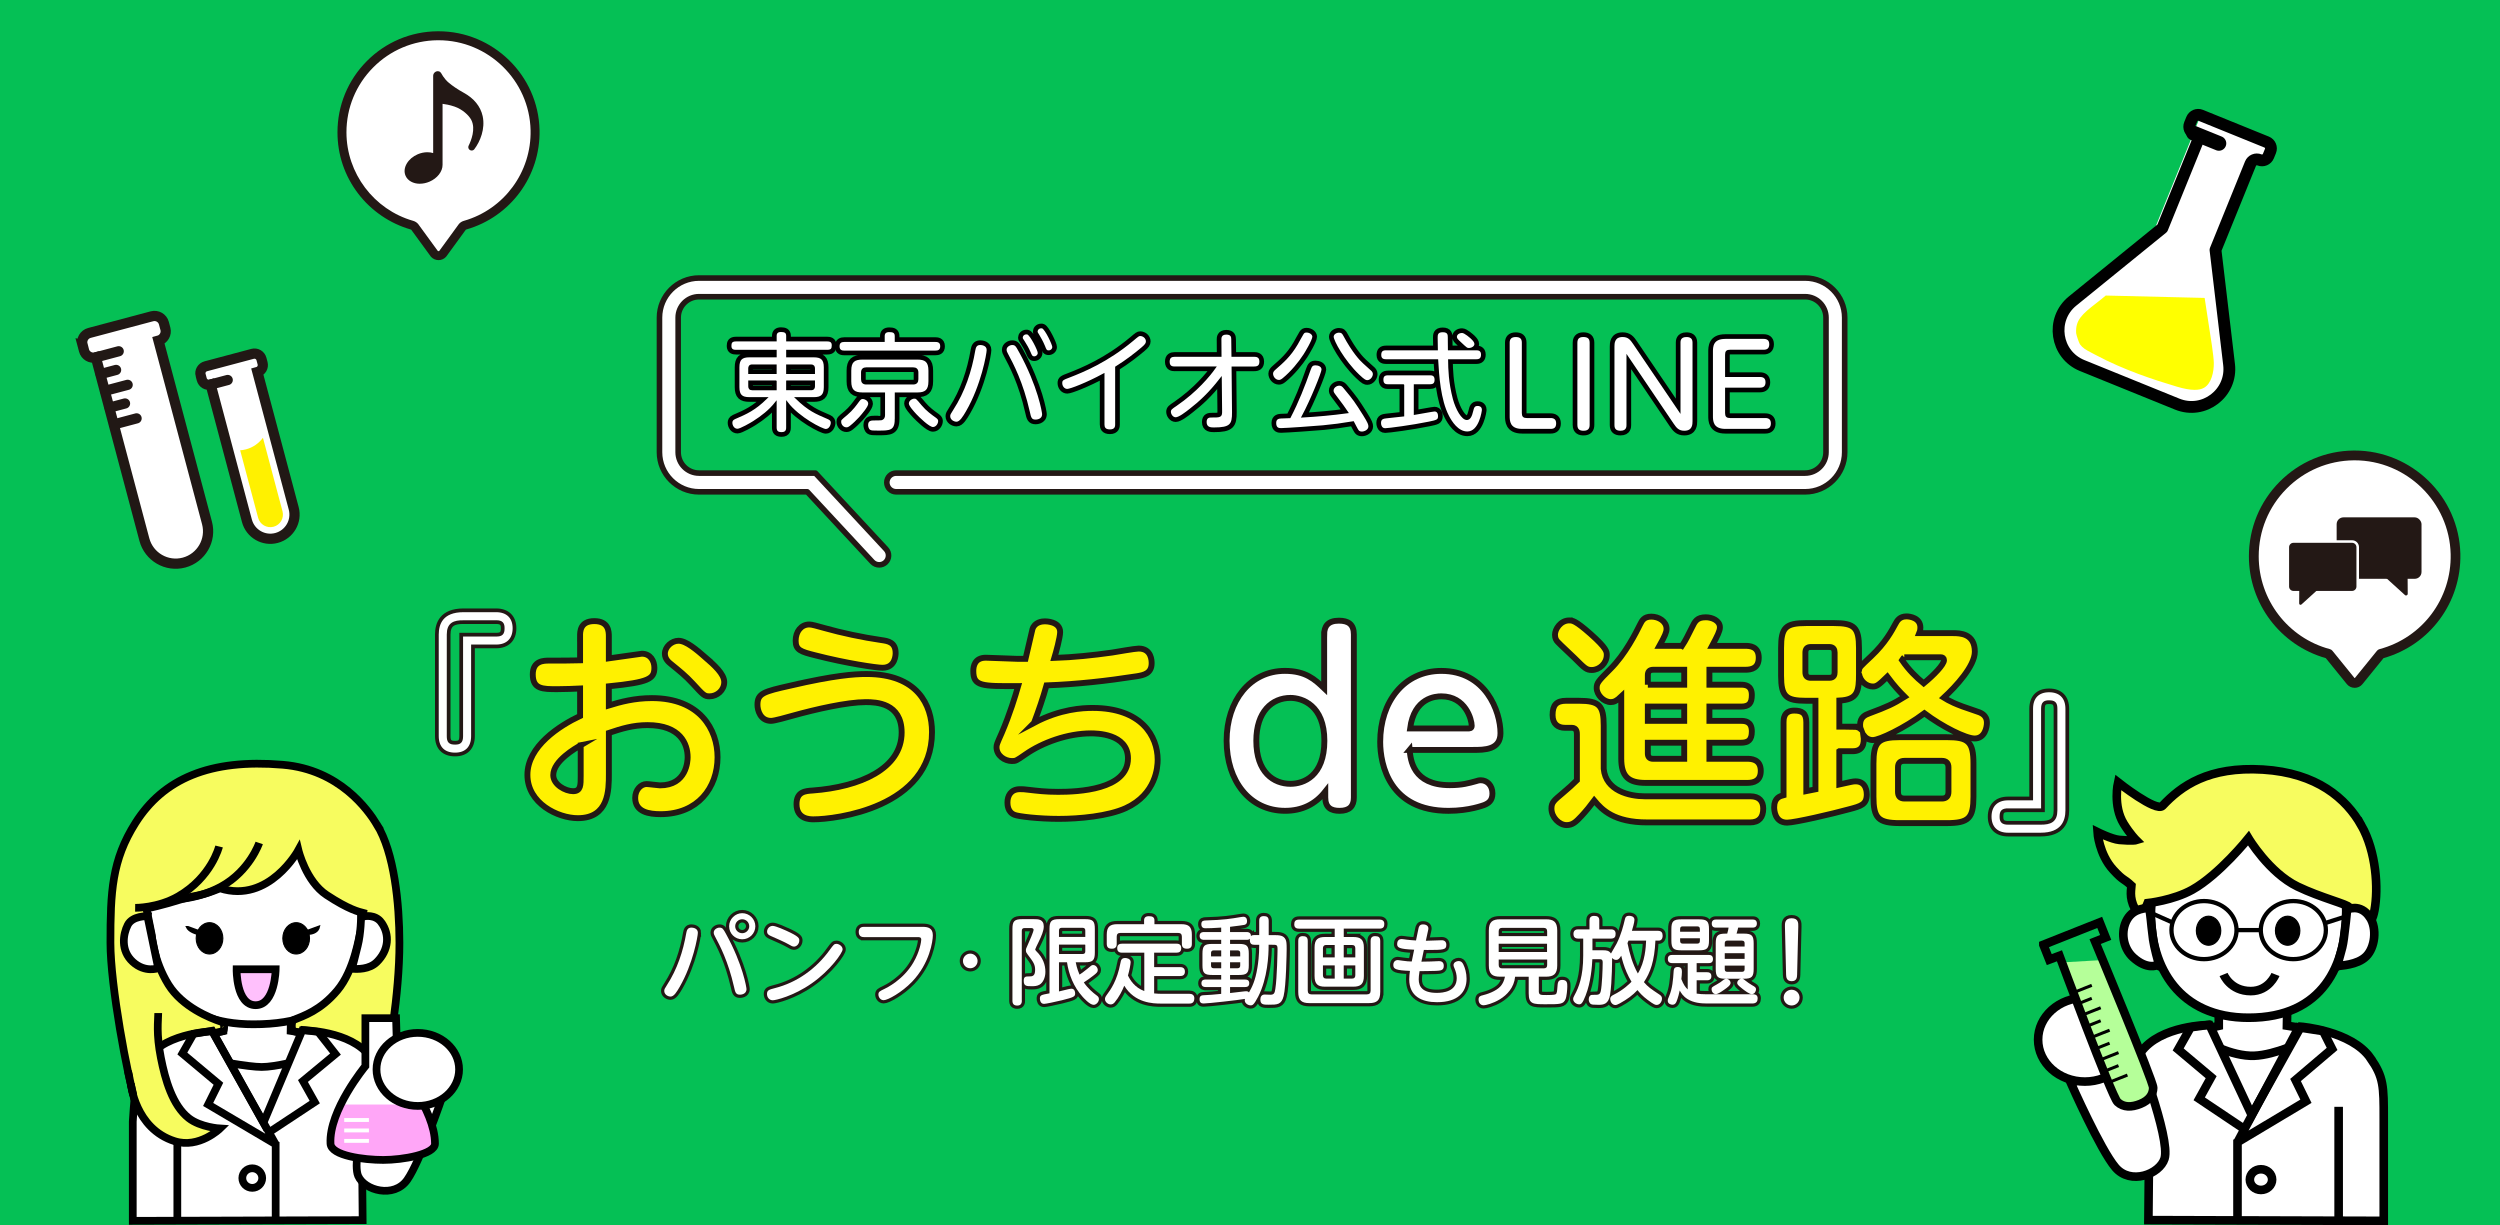 <?xml version="1.0" encoding="UTF-8"?>
<svg id="_レイヤー_1" data-name="レイヤー 1" xmlns="http://www.w3.org/2000/svg" width="1200" height="588" viewBox="0 0 1200 588">
  <rect width="1200" height="588" fill="#05c055"/>
  <g>
    <g>
      <path d="m334.97,447.76c0,1.6-2.33,14.91-8.75,25.99-1.28,2.19-2.69,4.61-4.33,4.61-1.32,0-3.05-1-3.05-2.74,0-.77.27-1.19,1.32-2.83,4.88-7.52,7.75-16.14,9.26-24.99.23-1.19.59-2.55,2.46-2.55.73,0,3.1.27,3.1,2.51Zm13.5.5c8.16,14.82,9.85,25.85,9.85,26.49,0,2.69-2.96,2.69-3.15,2.69-2.01,0-2.28-1.19-2.83-3.69-2.83-12.45-6.84-19.92-9.16-24.3-.32-.55-.59-1.14-.59-1.82,0-1.5,1.64-2.37,2.74-2.37,1.5,0,1.87.68,3.15,3.01Zm14.09-3.65c0,3.42-2.78,6.25-6.29,6.25s-6.29-2.78-6.29-6.25,2.92-6.29,6.29-6.29,6.29,2.78,6.29,6.29Zm-9.67,0c0,1.87,1.55,3.33,3.37,3.33s3.37-1.5,3.37-3.33c0-1.92-1.55-3.37-3.37-3.37s-3.37,1.46-3.37,3.37Z" fill="#fff"/>
      <path d="m404.45,455.69c0,1.69-5.93,10.12-14.82,16.32-8.71,6.11-17.33,8.12-18.69,8.12-1.78,0-2.78-1.5-2.78-3.01,0-1.82,1-2.1,3.78-2.83,10.62-2.69,19.83-9.3,26.26-18.24,2.01-2.74,2.23-3.01,3.33-3.01s2.92,1.09,2.92,2.64Zm-26.9-8.89c6.06,2.74,6.11,3.6,6.11,4.65,0,1.6-1.28,2.92-2.55,2.92-.73,0-1.41-.41-2.33-.96-2.05-1.19-5.7-2.78-8.62-4.06-.91-.41-1.96-.87-1.96-2.19,0-1.23,1-2.74,2.74-2.74,1.37,0,6.25,2.19,6.61,2.37Z" fill="#fff"/>
      <path d="m414.75,449.81c-.55,0-2.55,0-2.55-2.46s1.92-2.46,2.55-2.46h28.18c2.37,0,4.83.5,4.83,4.01,0,2.83-1.46,13.41-9.94,22.3-4.97,5.2-11.72,8.89-13.63,8.89-1.73,0-2.55-1.6-2.55-2.69,0-1.37.64-1.64,3.01-2.78.87-.41,8.89-4.29,13.72-12.54,3.1-5.24,3.83-10.12,3.83-11.03,0-1.23-.87-1.23-1.69-1.23h-25.76Z" fill="#fff"/>
      <path d="m469.24,461.25c0,1.92-1.55,3.51-3.51,3.51s-3.51-1.55-3.51-3.51,1.64-3.51,3.51-3.51,3.51,1.55,3.51,3.51Z" fill="#fff"/>
      <path d="m490.48,480.31c0,.55,0,2.37-2.14,2.37-1.73,0-2.37-.82-2.37-2.37v-34.38c0-3.74.87-4.74,4.74-4.74h5.47c2.14,0,4.83,0,4.83,3.51,0,2.01-1,4.38-2.55,7.61-.55,1.09-1.55,3.15-1.55,3.37,0,.36.27.59.5.87,3.28,3.19,4.38,6.66,4.38,9.94,0,2.92-1.23,5.2-2.74,6.11-1.23.73-2.51.78-3.78.78-2.51,0-3.88,0-3.88-2.6,0-2.1,1-2.1,2.64-2.1,1.37,0,2.83-.05,2.83-3.1,0-2.69-.87-3.83-3.56-7.39-.55-.73-.87-1.14-.87-2.05,0-.64,0-.68,1.14-3.19.55-1.14,2.55-5.79,2.55-6.61s-.82-.87-1.23-.87h-3.15c-.96,0-1.28.55-1.28,1.32v33.51Zm17.83-18.42v14c2.05-.46,2.74-.64,4.38-1.05.46-.09,1.19-.27,1.6-.27,1.41,0,1.78,1.37,1.78,2.19,0,1.6-.41,1.87-6.38,3.37-3.19.78-7.75,1.73-8.53,1.73-1.73,0-2.01-1.78-2.01-2.46,0-1.73.46-1.82,4.61-2.6v-30.91c0-3.74.87-4.7,4.7-4.7h12.36c3.78,0,4.7.91,4.7,4.7v11.26c0,3.78-.91,4.74-4.7,4.74h-4.47c.55,3.05,1.64,5.47,1.82,5.93.78-.5,1.82-1.19,3.74-2.78,1.92-1.64,2.1-1.82,2.83-1.82,1.23,0,2.19,1.28,2.19,2.37,0,.91-.41,1.41-2.1,2.69-1.5,1.19-3.05,2.28-4.6,3.28,1.92,2.83,4.33,4.88,6.11,6.2.68.5,1.14.91,1.14,1.82,0,1.32-1.28,2.74-2.55,2.74-1.87,0-4.92-3.46-5.33-3.92-4.33-4.83-6.61-10.76-7.43-16.5h-3.83Zm12.63-12.17v-3.05c0-.87-.41-1.32-1.28-1.32h-10.03c-.77,0-1.32.32-1.32,1.32v3.05h12.63Zm0,3.69h-12.63v4.51h11.35c.91,0,1.28-.46,1.28-1.28v-3.24Z" fill="#fff"/>
      <path d="m549.25,457.29h-10.53c-.68,0-2.46,0-2.46-2.1,0-1.96,1.23-2.23,2.46-2.23h25.94c.87,0,2.33.14,2.33,2.14,0,1.69-.96,2.19-2.33,2.19h-10.67v6.93h12.4c.68,0,2.37.05,2.37,2.14,0,1.87-1.28,2.14-2.37,2.14h-12.4v8.34c1.69.18,2.74.18,3.56.18h13.31c1.37,0,2.42.59,2.42,2.19,0,2.51-1.82,2.51-2.46,2.51h-13.54c-3.83,0-12.58-.23-17.64-8.57-.96,2.42-2.51,5.47-4.6,7.98-.55.64-1.14,1-1.92,1-1.28,0-2.74-1.19-2.74-2.55,0-.64.18-1.09.87-2.05,1.82-2.46,4.92-6.66,6.57-15.32.23-1.32.5-2.37,2.28-2.37.64,0,2.6.27,2.6,1.96,0,.96-.59,4.1-1.28,6.43,1,2.19,3.24,5.79,7.84,7.48v-18.42Zm-.09-15.5c0-1.32.73-2.01,2.28-2.01s2.69.32,2.69,2.01v1.82h12.9c3.56,0,5.06,1.23,5.06,5.06v4.29c0,.73,0,2.42-2.28,2.42-1.82,0-2.51-.73-2.51-2.42v-3.33c0-1.28-.64-1.82-1.78-1.82h-27.72c-1.19,0-1.78.55-1.78,1.82v3.33c0,.73-.05,2.42-2.23,2.42-1.73,0-2.55-.59-2.55-2.42v-4.29c0-3.78,1.5-5.06,5.06-5.06h12.86v-1.82Z" fill="#fff"/>
      <path d="m604.42,442.1c0-.73,0-2.37,2.14-2.37,1.55,0,2.42.46,2.42,2.37v6.75h2.55c2.74,0,4.56.18,5.52,2.05.46.87.55,2.05.55,4.6,0,1.23-.23,17.74-1.46,22.61-1.05,4.15-3.01,4.15-7.2,4.15-2.37,0-3.97,0-3.97-2.46,0-1.32.59-2.42,2.05-2.42.46,0,2.46.09,2.87.09,1.78,0,2.01-1.05,2.28-2.87.82-5.06,1.05-18.19,1.05-18.92,0-2.19-.41-2.19-2.51-2.19h-1.78v.68c0,4.06-.41,15.27-5.02,24.26-2.14,4.15-2.83,4.15-3.6,4.15-1.14,0-2.83-.91-2.83-2.42,0-.32.05-.5.09-.68-3.01.55-17.74,2.19-19.74,2.19-.73,0-2.05,0-2.05-2.05,0-1.73,1.05-1.87,2.14-1.92,3.1-.14,3.97-.23,8.25-.64v-3.28h-7.48c-.41,0-2.01,0-2.01-1.82s1.55-1.78,2.01-1.78h7.48v-2.19h-4.29c-3.69,0-4.7-.82-4.7-4.65v-5.56c0-3.79.91-4.7,4.7-4.7h4.29v-1.96h-8.25c-.41,0-2.1,0-2.1-1.87s1.6-1.87,2.1-1.87h8.25v-2.14c-4.56.27-5.38.32-7.39.32-.77,0-2.14,0-2.14-1.96,0-1.69,1.14-1.73,2.05-1.78,8.89-.27,12.08-.82,16.92-1.64.64-.09.96-.14,1.19-.14,1.78,0,1.78,1.73,1.78,2.05,0,1.55-.87,1.73-1.41,1.87-.41.09-3.24.5-6.75.91v2.51h7.93c.41,0,2.19,0,2.1,1.96.27-.27.55-.5,1.64-.5h2.33v-6.75Zm-18.24,16.96v-2.87h-3.6c-1.14,0-1.28.78-1.28,1.23v1.64h4.88Zm0,2.83h-4.88v1.6c0,.64.23,1.28,1.28,1.28h3.6v-2.87Zm4.24,14.77c2.74-.32,3.15-.36,7.02-.82.41-.05.68-.05.78-.05.82,0,1.14.37,1.28.59,1.46-2.55,3.06-5.61,4.06-11.9.32-1.87.87-5.75.87-10.99h-2.33c-1,0-2.42-.18-2.14-2.92-.32.32-.59.55-1.6.55h-7.93v1.96h4.29c3.83,0,4.7.96,4.7,4.7v5.56c0,3.74-.91,4.65-4.7,4.65h-4.29v2.19h7.2c1.09,0,2.01.37,2.01,1.78,0,1.82-1.46,1.82-2.01,1.82h-7.2v2.87Zm0-17.6h4.88v-1.64c0-.82-.41-1.23-1.28-1.23h-3.6v2.87Zm0,2.83v2.87h3.6c.87,0,1.28-.46,1.28-1.28v-1.6h-4.88Z" fill="#fff"/>
      <path d="m649.55,449.76c3.51,0,5.11,1.19,5.11,5.06v13.68c0,3.83-1.55,5.11-5.11,5.11h-13.5c-3.42,0-5.06-1.14-5.06-5.11v-13.68c0-3.92,1.6-5.06,5.06-5.06h4.61v-4.01h-17.05c-.73,0-2.37-.05-2.37-2.01,0-1.46.5-2.33,2.37-2.33h38.53c.68,0,2.33.09,2.33,2.05,0,1.46-.5,2.28-2.33,2.28h-17.14v4.01h4.56Zm12.95,26.4c0,3.97-1.55,5.33-5.33,5.33h-28.68c-3.69,0-5.33-1.28-5.33-5.33v-24.48c0-.87.14-2.33,2.1-2.33,1.55,0,2.46.46,2.46,2.33v23.8c0,1.19.55,1.82,1.78,1.82h26.58c1.23,0,1.82-.59,1.82-1.82v-23.8c0-.91.18-2.33,2.1-2.33,1.64,0,2.51.46,2.51,2.33v24.48Zm-21.84-16.6v-5.97h-4.01c-1.32,0-1.64.78-1.64,1.64v4.33h5.65Zm0,3.83h-5.65v4.7c0,1.05.5,1.64,1.64,1.64h4.01v-6.34Zm4.33-3.83h5.56v-4.33c0-1-.41-1.64-1.64-1.64h-3.92v5.97Zm0,3.83v6.34h3.92c1.14,0,1.64-.55,1.64-1.64v-4.7h-5.56Z" fill="#fff"/>
      <path d="m682.28,461.6c.9,0,1.59,0,4.55-.09.6,0,3.3-.17,3.86-.17,1.67,0,2.32.9,2.32,2.28,0,2.23-1.54,2.27-3.78,2.4-2.19.09-7.08.13-7.85.13-.3,1.8-.39,3.05-.39,3.95,0,3.52,1.85,6.48,8.71,6.48,3,0,9.53-.6,9.53-7.08,0-1.59-.43-3.18-.99-4.51-.34-.82-.56-1.29-.56-1.72,0-1.33,1.42-1.97,2.45-1.97,1.12,0,1.72.56,2.23,1.55.86,1.72,1.59,4.25,1.59,6.95,0,6.35-4.04,11.25-14.17,11.25-7.3,0-13.35-2.79-13.35-10.99,0-1.5.17-2.62.34-4.04-6.74-.26-7.98-.86-7.98-2.83,0-1.54.94-2.36,2.19-2.36.3,0,1.8.26,2.19.3,1.63.26,3.39.39,4.46.39l1.16-5.67c-7.34-.3-8.16-1.03-8.16-2.75,0-1.12.52-2.36,2.19-2.36.39,0,2.06.26,2.4.3.9.13,2.92.3,4.46.39l1.16-5.62c.21-.99.52-2.1,2.19-2.1s2.58.82,2.58,1.89c0,.26,0,.47-.09.82l-1.12,5.15c1.2,0,6.52-.26,7.64-.26,1.37,0,2.19.77,2.19,2.19,0,2.36-1.16,2.49-9.14,2.49-.26,0-1.37-.04-1.63-.04l-1.2,5.67Z" fill="#fff"/>
      <path d="m738.62,475.66c0,1.96.78,1.96,3.74,1.96,1.05,0,3.74,0,4.33-.37.68-.32.73-1.73.87-3.42.14-2.33.36-3.47,2.28-3.47,2.46,0,2.46,1.6,2.46,3.15,0,1.14-.27,4.92-.87,6.16-1.09,2.37-2.55,2.37-9.44,2.37-6.11,0-8.21,0-8.21-5.24v-7.98h-6.52c-1.05,10.58-13.36,13.72-15.09,13.72s-2.46-1.37-2.46-2.74c0-1.5.87-1.82,1.96-2.05,1.73-.41,6.43-1.82,8.71-4.47.91-1.09,1.6-2.46,2.01-4.47h-2.37c-3.65,0-5.38-1.23-5.38-5.38v-16.78c0-4.24,1.87-5.38,5.38-5.38h22.07c3.51,0,5.38,1.09,5.38,5.38v16.78c0,4.1-1.73,5.38-5.38,5.38h-3.46v6.84Zm4.01-26.31v-2.33c0-1.09-.55-1.64-1.64-1.64h-20.02c-1.09,0-1.6.55-1.6,1.64v2.33h23.25Zm-.05,3.65h-23.21v3.97h23.21v-3.97Zm.05,7.57h-23.25v2.64c0,1.09.55,1.6,1.6,1.6h20.02c1.09,0,1.64-.5,1.64-1.6v-2.64Z" fill="#fff"/>
      <path d="m795.88,446.8c1.55,0,2.19.87,2.19,2.33,0,1.55-.78,2.37-1.87,2.37h-1.6c-.46,9.89-2.46,15.36-5.52,19.92,1.92,2.28,3.28,3.19,7.39,5.93.91.59,1.28,1.09,1.28,2.01,0,1.32-1,3.01-2.55,3.01-.64,0-1.28-.14-4.33-2.42-2.42-1.78-3.97-3.56-4.88-4.7-2.33,2.51-4.83,4.33-8.43,6.34-1.23.68-1.73.82-2.19.82-1.5,0-2.46-1.55-2.46-2.87,0-1.18.77-1.6,1.64-2.05,4.61-2.28,7.61-5.24,8.57-6.25-1.82-2.96-3.15-6.29-3.97-8.94-.37-1.19-.78-2.64-.96-3.56-.77,1.23-1.32,2.01-2.42,2.01-.37,0-1.09,0-1.96-.91,0,.09,0,11.54-.96,17.55-.73,4.65-3.19,4.92-5.56,4.92-2.78,0-3.1-.14-3.42-.27-1.05-.36-1.28-1.69-1.28-2.33,0-1.14.55-1.96,1.23-2.14.27-.05.96-.05,1.32-.05,2.01,0,2.83,0,3.24-1.82.59-2.74.91-10.62.91-13.72,0-1.55-.77-1.55-1.5-1.55h-3.47c-.14,3.28-.68,10.99-3.24,17.46-1.5,3.83-2.14,4.19-3.1,4.19-1.41,0-2.87-1.19-2.87-2.51,0-.64.23-1.09.68-1.92,2.01-3.65,4.15-9.03,4.15-18.92v-8.21h-2.46c-1.6,0-2.23-.96-2.23-2.19,0-2.05,1.46-2.23,2.37-2.23h5.33v-4.33c0-1.28.64-2.14,2.19-2.14,1.46,0,2.51.41,2.51,2.14v4.33h5.52c.68,0,2.33.04,2.33,2.1,0,1.5-.5,2.33-2.33,2.33h-8.8v5.61h5.15c1.6,0,2.83.14,3.74,1.55.14-.32,2.28-3.92,2.69-4.7,2.23-4.33,3.37-9.12,3.88-11.26.32-1.37.55-2.14,2.19-2.14.32,0,2.51.05,2.51,1.92,0,1.23-.96,4.42-1.23,5.29h12.58Zm-14.18,4.7c-.32.73-.32.82-.5,1.18,1,5.06,2.46,10.08,4.97,14.59,3.51-5.65,3.83-12.72,3.97-15.77h-8.44Z" fill="#fff"/>
      <path d="m819.5,481.68c-3.28,0-6.66-.37-9.44-2.1-2.28-1.41-3.24-3.15-3.79-4.15-.73,3.51-1.55,5.29-1.6,5.47-.41.78-.82,1.37-1.87,1.37-.87,0-2.28-.5-2.28-1.92,0-.68.18-1.09.55-1.92,1.73-3.97,2.01-8.16,2.28-12.26.05-.73.14-2.01,1.92-2.01s2.05,1.05,2.05,2.33c0,1-.14,2.33-.27,3.46.96,2.6,2.01,4.01,3.05,4.97v-12.63h-7.43c-.5,0-2.1,0-2.1-1.96s1.55-1.96,2.1-1.96h17.46c.55,0,2.1,0,2.1,1.96s-1.5,1.96-2.1,1.96h-5.74v4.38h4.97c.5,0,2.1,0,2.1,1.91s-1.55,1.96-2.1,1.96h-4.97v6.38c1.41.23,2.87.32,4.29.32h22.57c1.82,0,2.42.73,2.42,2.01s-.5,2.42-2.55,2.42h-21.61Zm.82-30.27c0,3.83-.96,4.74-4.74,4.74h-8.62c-3.74,0-4.7-.91-4.7-4.74v-5.38c0-3.78.91-4.74,4.7-4.74h8.62c3.78,0,4.74.91,4.74,4.74v5.38Zm-13.86-4.19h9.48v-1.28c0-.87-.41-1.28-1.28-1.28h-6.93c-.87,0-1.28.36-1.28,1.28v1.28Zm0,3.15v1.28c0,.87.41,1.28,1.28,1.28h6.93c.82,0,1.28-.37,1.28-1.28v-1.28h-9.48Zm24.21,21.47c0,1.09-1.64,2.23-3.01,3.19-1.28.91-3.01,2.14-4.06,2.14-1.37,0-2.05-1.32-2.05-2.33,0-.91.23-1.05,2.46-2.28,1.37-.73,2.1-1.32,3.42-2.33.37-.27.82-.41,1.14-.41,1.14,0,2.1,1,2.1,2.01Zm-1.6-23.71c.41-1.37.59-2.37.64-2.87h-5.97c-.73,0-2.1-.09-2.1-1.96s1.5-1.92,2.1-1.92h17.46c.59,0,2.1,0,2.1,1.92s-1.55,1.96-2.1,1.96h-6.88c-.18.82-.23,1.05-.77,2.87h3.51c3.83,0,4.7,1,4.7,4.74v12.22c0,3.78-.91,4.7-4.7,4.7h-.68c.46.14.55.18,1.5.96.91.73,2.01,1.5,2.96,2.05,1.6.91,2.05,1.19,2.05,2.1,0,.78-.59,2.28-2.05,2.28-1.19,0-3.28-1.64-4.47-2.55-2.23-1.78-2.51-2.14-2.51-2.87,0-.59.46-1.64,1.82-1.96h-7.39c-3.78,0-4.74-.91-4.74-4.7v-12.22c0-3.83.96-4.74,4.74-4.74h.78Zm-1.19,6.2h9.53v-1.55c0-.73-.27-1.28-1.28-1.28h-7.02c-.87,0-1.23.46-1.23,1.28v1.55Zm9.53,3.19h-9.53v2.74h9.53v-2.74Zm-9.53,5.97v1.6c0,.55.05,1.37,1.23,1.37h7.02c1.28,0,1.28-.91,1.28-1.37v-1.6h-9.53Z" fill="#fff"/>
      <path d="m863.78,478.83c0,2.13-1.73,3.81-3.81,3.81s-3.81-1.68-3.81-3.81,1.73-3.76,3.81-3.76,3.81,1.68,3.81,3.76Zm-7.01-34.06c-.05-1.57-.05-4.01,3.2-4.01s3.25,2.33,3.2,4.01l-.56,23.15c-.05,1.07-.1,3.05-2.59,3.05s-2.64-1.93-2.69-3.05l-.56-23.15Z" fill="#fff"/>
    </g>
    <g>
      <path d="m334.97,447.76c0,1.6-2.33,14.91-8.75,25.99-1.28,2.19-2.69,4.61-4.33,4.61-1.32,0-3.05-1-3.05-2.74,0-.77.27-1.19,1.32-2.83,4.88-7.52,7.75-16.14,9.26-24.99.23-1.19.59-2.55,2.46-2.55.73,0,3.1.27,3.1,2.51Zm13.5.5c8.16,14.82,9.85,25.85,9.85,26.49,0,2.69-2.96,2.69-3.15,2.69-2.01,0-2.28-1.19-2.83-3.69-2.83-12.45-6.84-19.92-9.16-24.3-.32-.55-.59-1.14-.59-1.82,0-1.5,1.64-2.37,2.74-2.37,1.5,0,1.87.68,3.15,3.01Zm14.09-3.65c0,3.42-2.78,6.25-6.29,6.25s-6.29-2.78-6.29-6.25,2.92-6.29,6.29-6.29,6.29,2.78,6.29,6.29Zm-9.67,0c0,1.87,1.55,3.33,3.37,3.33s3.37-1.5,3.37-3.33c0-1.92-1.55-3.37-3.37-3.37s-3.37,1.46-3.37,3.37Z" fill="none" stroke="#231815" stroke-width="3.11"/>
      <path d="m404.45,455.69c0,1.69-5.93,10.12-14.82,16.32-8.71,6.11-17.33,8.12-18.69,8.12-1.78,0-2.78-1.5-2.78-3.01,0-1.82,1-2.1,3.78-2.83,10.62-2.69,19.83-9.3,26.26-18.24,2.01-2.74,2.23-3.01,3.33-3.01s2.92,1.09,2.92,2.64Zm-26.9-8.89c6.06,2.74,6.11,3.6,6.11,4.65,0,1.6-1.28,2.92-2.55,2.92-.73,0-1.41-.41-2.33-.96-2.05-1.19-5.7-2.78-8.62-4.06-.91-.41-1.96-.87-1.96-2.19,0-1.23,1-2.74,2.74-2.74,1.37,0,6.25,2.19,6.61,2.37Z" fill="none" stroke="#231815" stroke-width="3.11"/>
      <path d="m414.75,449.81c-.55,0-2.55,0-2.55-2.46s1.92-2.46,2.55-2.46h28.18c2.37,0,4.83.5,4.83,4.01,0,2.83-1.46,13.41-9.94,22.3-4.97,5.2-11.72,8.89-13.63,8.89-1.73,0-2.55-1.6-2.55-2.69,0-1.37.64-1.64,3.01-2.78.87-.41,8.89-4.29,13.72-12.54,3.1-5.24,3.83-10.12,3.83-11.03,0-1.23-.87-1.23-1.69-1.23h-25.76Z" fill="none" stroke="#231815" stroke-width="3.11"/>
      <path d="m469.24,461.25c0,1.92-1.55,3.51-3.51,3.51s-3.51-1.55-3.51-3.51,1.64-3.51,3.51-3.51,3.51,1.55,3.51,3.51Z" fill="none" stroke="#231815" stroke-width="3.11"/>
      <path d="m490.48,480.31c0,.55,0,2.37-2.14,2.37-1.73,0-2.37-.82-2.37-2.37v-34.38c0-3.74.87-4.74,4.74-4.74h5.47c2.14,0,4.83,0,4.83,3.51,0,2.01-1,4.38-2.55,7.61-.55,1.09-1.55,3.15-1.55,3.37,0,.36.27.59.5.87,3.28,3.19,4.38,6.66,4.38,9.94,0,2.92-1.23,5.2-2.74,6.11-1.23.73-2.51.78-3.78.78-2.51,0-3.88,0-3.88-2.6,0-2.1,1-2.1,2.64-2.1,1.37,0,2.83-.05,2.83-3.1,0-2.69-.87-3.83-3.56-7.39-.55-.73-.87-1.14-.87-2.05,0-.64,0-.68,1.14-3.19.55-1.14,2.55-5.79,2.55-6.61s-.82-.87-1.23-.87h-3.15c-.96,0-1.28.55-1.28,1.32v33.51Zm17.83-18.42v14c2.05-.46,2.74-.64,4.38-1.05.46-.09,1.19-.27,1.6-.27,1.41,0,1.78,1.37,1.78,2.19,0,1.6-.41,1.87-6.38,3.37-3.19.78-7.75,1.73-8.53,1.73-1.73,0-2.01-1.78-2.01-2.46,0-1.73.46-1.82,4.61-2.6v-30.91c0-3.74.87-4.7,4.7-4.7h12.36c3.78,0,4.7.91,4.7,4.7v11.26c0,3.78-.91,4.74-4.7,4.74h-4.47c.55,3.05,1.64,5.47,1.82,5.93.78-.5,1.82-1.19,3.74-2.78,1.92-1.64,2.1-1.82,2.83-1.82,1.23,0,2.19,1.28,2.19,2.37,0,.91-.41,1.41-2.1,2.69-1.5,1.19-3.05,2.28-4.6,3.28,1.92,2.83,4.33,4.88,6.11,6.2.68.5,1.14.91,1.14,1.82,0,1.32-1.28,2.74-2.55,2.74-1.87,0-4.92-3.46-5.33-3.92-4.33-4.83-6.61-10.76-7.43-16.5h-3.83Zm12.63-12.17v-3.05c0-.87-.41-1.32-1.28-1.32h-10.03c-.77,0-1.32.32-1.32,1.32v3.05h12.63Zm0,3.69h-12.63v4.51h11.35c.91,0,1.28-.46,1.28-1.28v-3.24Z" fill="none" stroke="#231815" stroke-width="3.11"/>
      <path d="m549.25,457.29h-10.53c-.68,0-2.46,0-2.46-2.1,0-1.96,1.23-2.23,2.46-2.23h25.94c.87,0,2.33.14,2.33,2.14,0,1.69-.96,2.19-2.33,2.19h-10.67v6.93h12.4c.68,0,2.37.05,2.37,2.14,0,1.87-1.28,2.14-2.37,2.14h-12.4v8.34c1.69.18,2.74.18,3.56.18h13.31c1.37,0,2.42.59,2.42,2.19,0,2.51-1.82,2.51-2.46,2.51h-13.54c-3.83,0-12.58-.23-17.64-8.57-.96,2.42-2.51,5.47-4.6,7.98-.55.64-1.14,1-1.92,1-1.28,0-2.74-1.19-2.74-2.55,0-.64.18-1.09.87-2.05,1.82-2.46,4.92-6.66,6.57-15.32.23-1.32.5-2.37,2.28-2.37.64,0,2.6.27,2.6,1.96,0,.96-.59,4.1-1.28,6.43,1,2.19,3.24,5.79,7.84,7.48v-18.42Zm-.09-15.5c0-1.32.73-2.01,2.28-2.01s2.69.32,2.69,2.01v1.82h12.9c3.56,0,5.06,1.23,5.06,5.06v4.29c0,.73,0,2.42-2.28,2.42-1.82,0-2.51-.73-2.51-2.42v-3.33c0-1.28-.64-1.82-1.78-1.82h-27.72c-1.19,0-1.78.55-1.78,1.82v3.33c0,.73-.05,2.42-2.23,2.42-1.73,0-2.55-.59-2.55-2.42v-4.29c0-3.78,1.5-5.06,5.06-5.06h12.86v-1.82Z" fill="none" stroke="#231815" stroke-width="3.11"/>
      <path d="m604.42,442.1c0-.73,0-2.37,2.14-2.37,1.55,0,2.42.46,2.42,2.37v6.75h2.55c2.74,0,4.56.18,5.52,2.05.46.87.55,2.05.55,4.6,0,1.23-.23,17.74-1.46,22.61-1.05,4.15-3.01,4.15-7.2,4.15-2.37,0-3.97,0-3.97-2.46,0-1.32.59-2.42,2.05-2.42.46,0,2.46.09,2.87.09,1.78,0,2.01-1.05,2.28-2.87.82-5.06,1.05-18.19,1.05-18.92,0-2.19-.41-2.19-2.51-2.19h-1.78v.68c0,4.06-.41,15.27-5.02,24.26-2.14,4.15-2.83,4.15-3.6,4.15-1.14,0-2.83-.91-2.83-2.42,0-.32.05-.5.09-.68-3.01.55-17.74,2.19-19.74,2.19-.73,0-2.05,0-2.05-2.05,0-1.73,1.05-1.87,2.14-1.92,3.1-.14,3.97-.23,8.25-.64v-3.28h-7.48c-.41,0-2.01,0-2.01-1.82s1.55-1.78,2.01-1.78h7.48v-2.19h-4.29c-3.69,0-4.7-.82-4.7-4.65v-5.56c0-3.79.91-4.7,4.7-4.7h4.29v-1.96h-8.25c-.41,0-2.1,0-2.1-1.87s1.6-1.87,2.1-1.87h8.25v-2.14c-4.56.27-5.38.32-7.39.32-.77,0-2.14,0-2.14-1.96,0-1.69,1.14-1.73,2.05-1.78,8.89-.27,12.08-.82,16.92-1.64.64-.09.96-.14,1.19-.14,1.78,0,1.78,1.73,1.78,2.05,0,1.55-.87,1.73-1.41,1.87-.41.09-3.24.5-6.75.91v2.51h7.93c.41,0,2.19,0,2.1,1.96.27-.27.55-.5,1.64-.5h2.33v-6.75Zm-18.24,16.96v-2.87h-3.6c-1.14,0-1.28.78-1.28,1.23v1.64h4.88Zm0,2.83h-4.88v1.6c0,.64.23,1.28,1.28,1.28h3.6v-2.87Zm4.24,14.77c2.74-.32,3.15-.36,7.02-.82.41-.05.68-.05.78-.05.82,0,1.14.37,1.28.59,1.46-2.55,3.06-5.61,4.06-11.9.32-1.87.87-5.75.87-10.99h-2.33c-1,0-2.42-.18-2.14-2.92-.32.32-.59.55-1.6.55h-7.93v1.96h4.29c3.83,0,4.7.96,4.7,4.7v5.56c0,3.74-.91,4.65-4.7,4.65h-4.29v2.19h7.2c1.09,0,2.01.37,2.01,1.78,0,1.82-1.46,1.82-2.01,1.82h-7.2v2.87Zm0-17.6h4.88v-1.64c0-.82-.41-1.23-1.28-1.23h-3.6v2.87Zm0,2.83v2.87h3.6c.87,0,1.28-.46,1.28-1.28v-1.6h-4.88Z" fill="none" stroke="#231815" stroke-width="3.11"/>
      <path d="m649.55,449.76c3.51,0,5.11,1.19,5.11,5.06v13.68c0,3.83-1.55,5.11-5.11,5.11h-13.5c-3.42,0-5.06-1.14-5.06-5.11v-13.68c0-3.92,1.6-5.06,5.06-5.06h4.61v-4.01h-17.05c-.73,0-2.37-.05-2.37-2.01,0-1.46.5-2.33,2.37-2.33h38.53c.68,0,2.33.09,2.33,2.05,0,1.46-.5,2.28-2.33,2.28h-17.14v4.01h4.56Zm12.95,26.4c0,3.97-1.55,5.33-5.33,5.33h-28.68c-3.69,0-5.33-1.28-5.33-5.33v-24.48c0-.87.14-2.33,2.1-2.33,1.55,0,2.46.46,2.46,2.33v23.8c0,1.19.55,1.82,1.78,1.82h26.58c1.23,0,1.82-.59,1.82-1.82v-23.8c0-.91.18-2.33,2.1-2.33,1.64,0,2.51.46,2.51,2.33v24.48Zm-21.84-16.6v-5.97h-4.01c-1.32,0-1.64.78-1.64,1.64v4.33h5.65Zm0,3.83h-5.65v4.7c0,1.05.5,1.64,1.64,1.64h4.01v-6.34Zm4.33-3.83h5.56v-4.33c0-1-.41-1.64-1.64-1.64h-3.92v5.97Zm0,3.83v6.34h3.92c1.14,0,1.64-.55,1.64-1.64v-4.7h-5.56Z" fill="none" stroke="#231815" stroke-width="3.11"/>
      <path d="m682.28,461.6c.9,0,1.59,0,4.55-.09.6,0,3.3-.17,3.86-.17,1.67,0,2.32.9,2.32,2.28,0,2.23-1.54,2.27-3.78,2.4-2.19.09-7.08.13-7.85.13-.3,1.8-.39,3.05-.39,3.95,0,3.52,1.85,6.48,8.71,6.48,3,0,9.53-.6,9.53-7.08,0-1.59-.43-3.18-.99-4.51-.34-.82-.56-1.29-.56-1.72,0-1.33,1.42-1.97,2.45-1.97,1.12,0,1.72.56,2.23,1.55.86,1.72,1.59,4.25,1.59,6.95,0,6.35-4.04,11.25-14.17,11.25-7.3,0-13.35-2.79-13.35-10.99,0-1.5.17-2.62.34-4.04-6.74-.26-7.98-.86-7.98-2.83,0-1.54.94-2.36,2.19-2.36.3,0,1.8.26,2.19.3,1.63.26,3.39.39,4.46.39l1.16-5.67c-7.34-.3-8.16-1.03-8.16-2.75,0-1.12.52-2.36,2.19-2.36.39,0,2.06.26,2.4.3.9.13,2.92.3,4.46.39l1.16-5.62c.21-.99.52-2.1,2.19-2.1s2.58.82,2.58,1.89c0,.26,0,.47-.09.82l-1.12,5.15c1.2,0,6.52-.26,7.64-.26,1.37,0,2.19.77,2.19,2.19,0,2.36-1.16,2.49-9.14,2.49-.26,0-1.37-.04-1.63-.04l-1.2,5.67Z" fill="none" stroke="#231815" stroke-width="3.11"/>
      <path d="m738.62,475.66c0,1.96.78,1.96,3.74,1.96,1.05,0,3.74,0,4.33-.37.68-.32.73-1.73.87-3.42.14-2.33.36-3.47,2.28-3.47,2.46,0,2.46,1.6,2.46,3.15,0,1.14-.27,4.92-.87,6.16-1.09,2.37-2.55,2.37-9.44,2.37-6.11,0-8.21,0-8.21-5.24v-7.98h-6.52c-1.05,10.58-13.36,13.72-15.09,13.72s-2.46-1.37-2.46-2.74c0-1.5.87-1.82,1.96-2.05,1.73-.41,6.43-1.82,8.71-4.47.91-1.09,1.6-2.46,2.01-4.47h-2.37c-3.65,0-5.38-1.23-5.38-5.38v-16.78c0-4.24,1.87-5.38,5.38-5.38h22.07c3.51,0,5.38,1.09,5.38,5.38v16.78c0,4.1-1.73,5.38-5.38,5.38h-3.46v6.84Zm4.01-26.31v-2.33c0-1.09-.55-1.64-1.64-1.64h-20.02c-1.09,0-1.6.55-1.6,1.64v2.33h23.25Zm-.05,3.65h-23.21v3.97h23.21v-3.97Zm.05,7.57h-23.25v2.64c0,1.09.55,1.6,1.6,1.6h20.02c1.09,0,1.64-.5,1.64-1.6v-2.64Z" fill="none" stroke="#231815" stroke-width="3.11"/>
      <path d="m795.88,446.8c1.55,0,2.19.87,2.19,2.33,0,1.55-.78,2.37-1.87,2.37h-1.6c-.46,9.89-2.46,15.36-5.52,19.92,1.92,2.28,3.28,3.19,7.39,5.93.91.59,1.28,1.09,1.28,2.01,0,1.32-1,3.01-2.55,3.01-.64,0-1.28-.14-4.33-2.42-2.42-1.78-3.97-3.56-4.88-4.7-2.33,2.51-4.83,4.33-8.43,6.34-1.23.68-1.73.82-2.19.82-1.5,0-2.46-1.55-2.46-2.87,0-1.18.77-1.6,1.64-2.05,4.61-2.28,7.61-5.24,8.57-6.25-1.82-2.96-3.15-6.29-3.97-8.94-.37-1.19-.78-2.64-.96-3.56-.77,1.23-1.32,2.01-2.42,2.01-.37,0-1.09,0-1.96-.91,0,.09,0,11.54-.96,17.55-.73,4.65-3.19,4.92-5.56,4.92-2.78,0-3.1-.14-3.42-.27-1.05-.36-1.28-1.69-1.28-2.33,0-1.14.55-1.96,1.23-2.14.27-.05.96-.05,1.32-.05,2.01,0,2.83,0,3.24-1.82.59-2.74.91-10.62.91-13.72,0-1.55-.77-1.55-1.5-1.55h-3.47c-.14,3.28-.68,10.99-3.24,17.46-1.5,3.83-2.14,4.19-3.1,4.19-1.41,0-2.87-1.19-2.87-2.51,0-.64.23-1.09.68-1.92,2.01-3.65,4.15-9.03,4.15-18.92v-8.21h-2.46c-1.6,0-2.23-.96-2.23-2.19,0-2.05,1.46-2.23,2.37-2.23h5.33v-4.33c0-1.28.64-2.14,2.19-2.14,1.46,0,2.51.41,2.51,2.14v4.33h5.52c.68,0,2.33.04,2.33,2.1,0,1.5-.5,2.33-2.33,2.33h-8.8v5.61h5.15c1.6,0,2.83.14,3.74,1.55.14-.32,2.28-3.92,2.69-4.7,2.23-4.33,3.37-9.12,3.88-11.26.32-1.37.55-2.14,2.19-2.14.32,0,2.51.05,2.51,1.92,0,1.23-.96,4.42-1.23,5.29h12.58Zm-14.18,4.7c-.32.73-.32.82-.5,1.18,1,5.06,2.46,10.08,4.97,14.59,3.51-5.65,3.83-12.72,3.97-15.77h-8.44Z" fill="none" stroke="#231815" stroke-width="3.11"/>
      <path d="m819.5,481.68c-3.28,0-6.66-.37-9.44-2.1-2.28-1.41-3.24-3.15-3.79-4.15-.73,3.51-1.55,5.29-1.6,5.47-.41.78-.82,1.37-1.87,1.37-.87,0-2.28-.5-2.28-1.92,0-.68.18-1.09.55-1.92,1.73-3.97,2.01-8.16,2.28-12.26.05-.73.14-2.01,1.92-2.01s2.05,1.05,2.05,2.33c0,1-.14,2.33-.27,3.46.96,2.6,2.01,4.01,3.05,4.97v-12.63h-7.43c-.5,0-2.1,0-2.1-1.96s1.55-1.96,2.1-1.96h17.46c.55,0,2.1,0,2.1,1.96s-1.5,1.96-2.1,1.96h-5.74v4.38h4.97c.5,0,2.1,0,2.1,1.91s-1.55,1.96-2.1,1.96h-4.97v6.38c1.41.23,2.87.32,4.29.32h22.57c1.82,0,2.42.73,2.42,2.01s-.5,2.42-2.55,2.42h-21.61Zm.82-30.27c0,3.83-.96,4.74-4.74,4.74h-8.62c-3.74,0-4.7-.91-4.7-4.74v-5.38c0-3.78.91-4.74,4.7-4.74h8.62c3.78,0,4.74.91,4.74,4.74v5.38Zm-13.86-4.19h9.48v-1.28c0-.87-.41-1.28-1.28-1.28h-6.93c-.87,0-1.28.36-1.28,1.28v1.28Zm0,3.15v1.28c0,.87.41,1.28,1.28,1.28h6.93c.82,0,1.28-.37,1.28-1.28v-1.28h-9.48Zm24.21,21.47c0,1.09-1.64,2.23-3.01,3.19-1.28.91-3.01,2.14-4.06,2.14-1.37,0-2.05-1.32-2.05-2.33,0-.91.23-1.05,2.46-2.28,1.37-.73,2.1-1.32,3.42-2.33.37-.27.82-.41,1.14-.41,1.14,0,2.1,1,2.1,2.01Zm-1.6-23.71c.41-1.37.59-2.37.64-2.87h-5.97c-.73,0-2.1-.09-2.1-1.96s1.5-1.92,2.1-1.92h17.46c.59,0,2.1,0,2.1,1.92s-1.55,1.96-2.1,1.96h-6.88c-.18.82-.23,1.05-.77,2.87h3.51c3.83,0,4.7,1,4.7,4.74v12.22c0,3.78-.91,4.7-4.7,4.7h-.68c.46.14.55.18,1.5.96.91.73,2.01,1.5,2.96,2.05,1.6.91,2.05,1.19,2.05,2.1,0,.78-.59,2.28-2.05,2.28-1.19,0-3.28-1.64-4.47-2.55-2.23-1.78-2.51-2.14-2.51-2.87,0-.59.46-1.64,1.82-1.96h-7.39c-3.78,0-4.74-.91-4.74-4.7v-12.22c0-3.83.96-4.74,4.74-4.74h.78Zm-1.19,6.2h9.53v-1.55c0-.73-.27-1.28-1.28-1.28h-7.02c-.87,0-1.23.46-1.23,1.28v1.55Zm9.53,3.19h-9.53v2.74h9.53v-2.74Zm-9.53,5.97v1.6c0,.55.05,1.37,1.23,1.37h7.02c1.28,0,1.28-.91,1.28-1.37v-1.6h-9.53Z" fill="none" stroke="#231815" stroke-width="3.11"/>
      <path d="m863.78,478.83c0,2.13-1.73,3.81-3.81,3.81s-3.81-1.68-3.81-3.81,1.73-3.76,3.81-3.76,3.81,1.68,3.81,3.76Zm-7.01-34.06c-.05-1.57-.05-4.01,3.2-4.01s3.25,2.33,3.2,4.01l-.56,23.15c-.05,1.07-.1,3.05-2.59,3.05s-2.64-1.93-2.69-3.05l-.56-23.15Z" fill="none" stroke="#231815" stroke-width="3.11"/>
    </g>
    <g>
      <path d="m334.97,447.76c0,1.6-2.33,14.91-8.75,25.99-1.28,2.19-2.69,4.61-4.33,4.61-1.32,0-3.05-1-3.05-2.74,0-.77.27-1.19,1.32-2.83,4.88-7.52,7.75-16.14,9.26-24.99.23-1.19.59-2.55,2.46-2.55.73,0,3.1.27,3.1,2.51Zm13.5.5c8.16,14.82,9.85,25.85,9.85,26.49,0,2.69-2.96,2.69-3.15,2.69-2.01,0-2.28-1.19-2.83-3.69-2.83-12.45-6.84-19.92-9.16-24.3-.32-.55-.59-1.14-.59-1.82,0-1.5,1.64-2.37,2.74-2.37,1.5,0,1.87.68,3.15,3.01Zm14.09-3.65c0,3.42-2.78,6.25-6.29,6.25s-6.29-2.78-6.29-6.25,2.92-6.29,6.29-6.29,6.29,2.78,6.29,6.29Zm-9.67,0c0,1.87,1.55,3.33,3.37,3.33s3.37-1.5,3.37-3.33c0-1.92-1.55-3.37-3.37-3.37s-3.37,1.46-3.37,3.37Z" fill="#fff"/>
      <path d="m404.45,455.69c0,1.69-5.93,10.12-14.82,16.32-8.71,6.11-17.33,8.12-18.69,8.12-1.78,0-2.78-1.5-2.78-3.01,0-1.82,1-2.1,3.78-2.83,10.62-2.69,19.83-9.3,26.26-18.24,2.01-2.74,2.23-3.01,3.33-3.01s2.92,1.09,2.92,2.64Zm-26.9-8.89c6.06,2.74,6.11,3.6,6.11,4.65,0,1.6-1.28,2.92-2.55,2.92-.73,0-1.41-.41-2.33-.96-2.05-1.19-5.7-2.78-8.62-4.06-.91-.41-1.96-.87-1.96-2.19,0-1.23,1-2.74,2.74-2.74,1.37,0,6.25,2.19,6.61,2.37Z" fill="#fff"/>
      <path d="m414.75,449.81c-.55,0-2.55,0-2.55-2.46s1.92-2.46,2.55-2.46h28.18c2.37,0,4.83.5,4.83,4.01,0,2.83-1.46,13.41-9.94,22.3-4.97,5.2-11.72,8.89-13.63,8.89-1.73,0-2.55-1.6-2.55-2.69,0-1.37.64-1.64,3.01-2.78.87-.41,8.89-4.29,13.72-12.54,3.1-5.24,3.83-10.12,3.83-11.03,0-1.23-.87-1.23-1.69-1.23h-25.76Z" fill="#fff"/>
      <path d="m469.24,461.25c0,1.92-1.55,3.51-3.51,3.51s-3.51-1.55-3.51-3.51,1.64-3.51,3.51-3.51,3.51,1.55,3.51,3.51Z" fill="#fff"/>
      <path d="m490.48,480.31c0,.55,0,2.37-2.14,2.37-1.73,0-2.37-.82-2.37-2.37v-34.38c0-3.74.87-4.74,4.74-4.74h5.47c2.14,0,4.83,0,4.83,3.51,0,2.01-1,4.38-2.55,7.61-.55,1.09-1.55,3.15-1.55,3.37,0,.36.27.59.5.87,3.28,3.19,4.38,6.66,4.38,9.94,0,2.92-1.23,5.2-2.74,6.11-1.23.73-2.51.78-3.78.78-2.51,0-3.88,0-3.88-2.6,0-2.1,1-2.1,2.64-2.1,1.37,0,2.83-.05,2.83-3.1,0-2.69-.87-3.83-3.56-7.39-.55-.73-.87-1.14-.87-2.05,0-.64,0-.68,1.14-3.19.55-1.14,2.55-5.79,2.55-6.61s-.82-.87-1.23-.87h-3.15c-.96,0-1.28.55-1.28,1.32v33.51Zm17.83-18.42v14c2.05-.46,2.74-.64,4.38-1.05.46-.09,1.19-.27,1.6-.27,1.41,0,1.78,1.37,1.78,2.19,0,1.6-.41,1.87-6.38,3.37-3.19.78-7.75,1.73-8.53,1.73-1.73,0-2.01-1.78-2.01-2.46,0-1.73.46-1.82,4.61-2.6v-30.91c0-3.74.87-4.7,4.7-4.7h12.36c3.78,0,4.7.91,4.7,4.7v11.26c0,3.78-.91,4.74-4.7,4.74h-4.47c.55,3.05,1.64,5.47,1.82,5.93.78-.5,1.82-1.19,3.74-2.78,1.92-1.64,2.1-1.82,2.83-1.82,1.23,0,2.19,1.28,2.19,2.37,0,.91-.41,1.41-2.1,2.69-1.5,1.19-3.05,2.28-4.6,3.28,1.92,2.83,4.33,4.88,6.11,6.2.68.5,1.14.91,1.14,1.82,0,1.32-1.28,2.74-2.55,2.74-1.87,0-4.92-3.46-5.33-3.92-4.33-4.83-6.61-10.76-7.43-16.5h-3.83Zm12.63-12.17v-3.05c0-.87-.41-1.32-1.28-1.32h-10.03c-.77,0-1.32.32-1.32,1.32v3.05h12.63Zm0,3.69h-12.63v4.51h11.35c.91,0,1.28-.46,1.28-1.28v-3.24Z" fill="#fff"/>
      <path d="m549.25,457.29h-10.53c-.68,0-2.46,0-2.46-2.1,0-1.96,1.23-2.23,2.46-2.23h25.94c.87,0,2.33.14,2.33,2.14,0,1.69-.96,2.19-2.33,2.19h-10.67v6.93h12.4c.68,0,2.37.05,2.37,2.14,0,1.87-1.28,2.14-2.37,2.14h-12.4v8.34c1.69.18,2.74.18,3.56.18h13.31c1.37,0,2.42.59,2.42,2.19,0,2.51-1.82,2.51-2.46,2.51h-13.54c-3.83,0-12.58-.23-17.64-8.57-.96,2.42-2.51,5.47-4.6,7.98-.55.64-1.14,1-1.92,1-1.28,0-2.74-1.19-2.74-2.55,0-.64.18-1.09.87-2.05,1.82-2.46,4.92-6.66,6.57-15.32.23-1.32.5-2.37,2.28-2.37.64,0,2.6.27,2.6,1.96,0,.96-.59,4.1-1.28,6.43,1,2.19,3.24,5.79,7.84,7.48v-18.42Zm-.09-15.5c0-1.32.73-2.01,2.28-2.01s2.69.32,2.69,2.01v1.82h12.9c3.56,0,5.06,1.23,5.06,5.06v4.29c0,.73,0,2.42-2.28,2.42-1.82,0-2.51-.73-2.51-2.42v-3.33c0-1.28-.64-1.82-1.78-1.82h-27.72c-1.19,0-1.78.55-1.78,1.82v3.33c0,.73-.05,2.42-2.23,2.42-1.73,0-2.55-.59-2.55-2.42v-4.29c0-3.78,1.5-5.06,5.06-5.06h12.86v-1.82Z" fill="#fff"/>
      <path d="m604.42,442.1c0-.73,0-2.37,2.14-2.37,1.55,0,2.42.46,2.42,2.37v6.75h2.55c2.74,0,4.56.18,5.52,2.05.46.87.55,2.05.55,4.6,0,1.23-.23,17.74-1.46,22.61-1.05,4.15-3.01,4.15-7.2,4.15-2.37,0-3.97,0-3.97-2.46,0-1.32.59-2.42,2.05-2.42.46,0,2.46.09,2.87.09,1.78,0,2.01-1.05,2.28-2.87.82-5.06,1.05-18.19,1.05-18.92,0-2.19-.41-2.19-2.51-2.19h-1.78v.68c0,4.06-.41,15.27-5.02,24.26-2.14,4.15-2.83,4.15-3.6,4.15-1.14,0-2.83-.91-2.83-2.42,0-.32.05-.5.09-.68-3.01.55-17.74,2.19-19.74,2.19-.73,0-2.05,0-2.05-2.05,0-1.73,1.05-1.87,2.14-1.92,3.1-.14,3.97-.23,8.25-.64v-3.28h-7.48c-.41,0-2.01,0-2.01-1.82s1.55-1.78,2.01-1.78h7.48v-2.19h-4.29c-3.69,0-4.7-.82-4.7-4.65v-5.56c0-3.79.91-4.7,4.7-4.7h4.29v-1.96h-8.25c-.41,0-2.1,0-2.1-1.87s1.6-1.87,2.1-1.87h8.25v-2.14c-4.56.27-5.38.32-7.39.32-.77,0-2.14,0-2.14-1.96,0-1.69,1.14-1.73,2.05-1.78,8.89-.27,12.08-.82,16.92-1.64.64-.09.96-.14,1.19-.14,1.78,0,1.78,1.73,1.78,2.05,0,1.55-.87,1.73-1.41,1.87-.41.09-3.24.5-6.75.91v2.51h7.93c.41,0,2.19,0,2.1,1.96.27-.27.55-.5,1.64-.5h2.33v-6.75Zm-18.24,16.96v-2.87h-3.6c-1.14,0-1.28.78-1.28,1.23v1.64h4.88Zm0,2.83h-4.88v1.6c0,.64.23,1.28,1.28,1.28h3.6v-2.87Zm4.24,14.77c2.74-.32,3.15-.36,7.02-.82.41-.05.68-.05.78-.05.82,0,1.14.37,1.28.59,1.46-2.55,3.06-5.61,4.06-11.9.32-1.87.87-5.75.87-10.99h-2.33c-1,0-2.42-.18-2.14-2.92-.32.32-.59.55-1.6.55h-7.93v1.96h4.29c3.83,0,4.7.96,4.7,4.7v5.56c0,3.74-.91,4.65-4.7,4.65h-4.29v2.19h7.2c1.09,0,2.01.37,2.01,1.78,0,1.82-1.46,1.82-2.01,1.82h-7.2v2.87Zm0-17.6h4.88v-1.64c0-.82-.41-1.23-1.28-1.23h-3.6v2.87Zm0,2.83v2.87h3.6c.87,0,1.28-.46,1.28-1.28v-1.6h-4.88Z" fill="#fff"/>
      <path d="m649.55,449.76c3.51,0,5.11,1.19,5.11,5.06v13.68c0,3.83-1.55,5.11-5.11,5.11h-13.5c-3.42,0-5.06-1.14-5.06-5.11v-13.68c0-3.92,1.6-5.06,5.06-5.06h4.61v-4.01h-17.05c-.73,0-2.37-.05-2.37-2.01,0-1.46.5-2.33,2.37-2.33h38.53c.68,0,2.33.09,2.33,2.05,0,1.46-.5,2.28-2.33,2.28h-17.14v4.01h4.56Zm12.95,26.4c0,3.97-1.55,5.33-5.33,5.33h-28.68c-3.69,0-5.33-1.28-5.33-5.33v-24.48c0-.87.14-2.33,2.1-2.33,1.55,0,2.46.46,2.46,2.33v23.8c0,1.19.55,1.82,1.78,1.82h26.58c1.23,0,1.82-.59,1.82-1.82v-23.8c0-.91.18-2.33,2.1-2.33,1.64,0,2.51.46,2.51,2.33v24.48Zm-21.84-16.6v-5.97h-4.01c-1.32,0-1.64.78-1.64,1.64v4.33h5.65Zm0,3.83h-5.65v4.7c0,1.05.5,1.64,1.64,1.64h4.01v-6.34Zm4.33-3.83h5.56v-4.33c0-1-.41-1.64-1.64-1.64h-3.92v5.97Zm0,3.83v6.34h3.92c1.14,0,1.64-.55,1.64-1.64v-4.7h-5.56Z" fill="#fff"/>
      <path d="m682.28,461.6c.9,0,1.59,0,4.55-.09.6,0,3.3-.17,3.86-.17,1.67,0,2.32.9,2.32,2.28,0,2.23-1.54,2.27-3.78,2.4-2.19.09-7.08.13-7.85.13-.3,1.8-.39,3.05-.39,3.95,0,3.52,1.85,6.48,8.71,6.48,3,0,9.53-.6,9.53-7.08,0-1.59-.43-3.18-.99-4.51-.34-.82-.56-1.29-.56-1.72,0-1.33,1.42-1.97,2.45-1.97,1.12,0,1.72.56,2.23,1.55.86,1.72,1.59,4.25,1.59,6.95,0,6.35-4.04,11.25-14.17,11.25-7.3,0-13.35-2.79-13.35-10.99,0-1.5.17-2.62.34-4.04-6.74-.26-7.98-.86-7.98-2.83,0-1.54.94-2.36,2.19-2.36.3,0,1.8.26,2.19.3,1.63.26,3.39.39,4.46.39l1.16-5.67c-7.34-.3-8.16-1.03-8.16-2.75,0-1.12.52-2.36,2.19-2.36.39,0,2.06.26,2.4.3.9.13,2.92.3,4.46.39l1.16-5.62c.21-.99.52-2.1,2.19-2.1s2.58.82,2.58,1.89c0,.26,0,.47-.09.82l-1.12,5.15c1.2,0,6.52-.26,7.64-.26,1.37,0,2.19.77,2.19,2.19,0,2.36-1.16,2.49-9.14,2.49-.26,0-1.37-.04-1.63-.04l-1.2,5.67Z" fill="#fff"/>
      <path d="m738.62,475.66c0,1.96.78,1.96,3.74,1.96,1.05,0,3.74,0,4.33-.37.68-.32.73-1.73.87-3.42.14-2.33.36-3.47,2.28-3.47,2.46,0,2.46,1.6,2.46,3.15,0,1.14-.27,4.92-.87,6.16-1.09,2.37-2.55,2.37-9.44,2.37-6.11,0-8.21,0-8.21-5.24v-7.98h-6.52c-1.05,10.58-13.36,13.72-15.09,13.72s-2.46-1.37-2.46-2.74c0-1.5.87-1.82,1.96-2.05,1.73-.41,6.43-1.82,8.71-4.47.91-1.09,1.6-2.46,2.01-4.47h-2.37c-3.65,0-5.38-1.23-5.38-5.38v-16.78c0-4.24,1.87-5.38,5.38-5.38h22.07c3.51,0,5.38,1.09,5.38,5.38v16.78c0,4.1-1.73,5.38-5.38,5.38h-3.46v6.84Zm4.01-26.31v-2.33c0-1.09-.55-1.64-1.64-1.64h-20.02c-1.09,0-1.6.55-1.6,1.64v2.33h23.25Zm-.05,3.65h-23.21v3.97h23.21v-3.97Zm.05,7.57h-23.25v2.64c0,1.09.55,1.6,1.6,1.6h20.02c1.09,0,1.64-.5,1.64-1.6v-2.64Z" fill="#fff"/>
      <path d="m795.88,446.8c1.55,0,2.19.87,2.19,2.33,0,1.55-.78,2.37-1.87,2.37h-1.6c-.46,9.89-2.46,15.36-5.52,19.92,1.92,2.28,3.28,3.19,7.39,5.93.91.59,1.28,1.09,1.28,2.01,0,1.32-1,3.01-2.55,3.01-.64,0-1.28-.14-4.33-2.42-2.42-1.78-3.97-3.56-4.88-4.7-2.33,2.51-4.83,4.33-8.43,6.34-1.23.68-1.73.82-2.19.82-1.5,0-2.46-1.55-2.46-2.87,0-1.18.77-1.6,1.64-2.05,4.61-2.28,7.61-5.24,8.57-6.25-1.82-2.96-3.15-6.29-3.97-8.94-.37-1.19-.78-2.64-.96-3.56-.77,1.23-1.32,2.01-2.42,2.01-.37,0-1.09,0-1.96-.91,0,.09,0,11.54-.96,17.55-.73,4.65-3.19,4.92-5.56,4.92-2.78,0-3.1-.14-3.42-.27-1.05-.36-1.28-1.69-1.28-2.33,0-1.14.55-1.96,1.23-2.14.27-.05.96-.05,1.32-.05,2.01,0,2.83,0,3.24-1.82.59-2.74.91-10.62.91-13.72,0-1.55-.77-1.55-1.5-1.55h-3.47c-.14,3.28-.68,10.99-3.24,17.46-1.5,3.83-2.14,4.19-3.1,4.19-1.41,0-2.87-1.19-2.87-2.51,0-.64.23-1.09.68-1.92,2.01-3.65,4.15-9.03,4.15-18.92v-8.21h-2.46c-1.6,0-2.23-.96-2.23-2.19,0-2.05,1.46-2.23,2.37-2.23h5.33v-4.33c0-1.28.64-2.14,2.19-2.14,1.46,0,2.51.41,2.51,2.14v4.33h5.52c.68,0,2.33.04,2.33,2.1,0,1.5-.5,2.33-2.33,2.33h-8.8v5.61h5.15c1.6,0,2.83.14,3.74,1.55.14-.32,2.28-3.92,2.69-4.7,2.23-4.33,3.37-9.12,3.88-11.26.32-1.37.55-2.14,2.19-2.14.32,0,2.51.05,2.51,1.92,0,1.23-.96,4.42-1.23,5.29h12.58Zm-14.18,4.7c-.32.73-.32.82-.5,1.18,1,5.06,2.46,10.08,4.97,14.59,3.51-5.65,3.83-12.72,3.97-15.77h-8.44Z" fill="#fff"/>
      <path d="m819.5,481.68c-3.28,0-6.66-.37-9.44-2.1-2.28-1.41-3.24-3.15-3.79-4.15-.73,3.51-1.55,5.29-1.6,5.47-.41.78-.82,1.37-1.87,1.37-.87,0-2.28-.5-2.28-1.92,0-.68.18-1.09.55-1.92,1.73-3.97,2.01-8.16,2.28-12.26.05-.73.14-2.01,1.92-2.01s2.05,1.05,2.05,2.33c0,1-.14,2.33-.27,3.46.96,2.6,2.01,4.01,3.05,4.97v-12.63h-7.43c-.5,0-2.1,0-2.1-1.96s1.55-1.96,2.1-1.96h17.46c.55,0,2.1,0,2.1,1.96s-1.5,1.96-2.1,1.96h-5.74v4.38h4.97c.5,0,2.1,0,2.1,1.91s-1.55,1.96-2.1,1.96h-4.97v6.38c1.41.23,2.87.32,4.29.32h22.57c1.82,0,2.42.73,2.42,2.01s-.5,2.42-2.55,2.42h-21.61Zm.82-30.27c0,3.83-.96,4.74-4.74,4.74h-8.62c-3.74,0-4.7-.91-4.7-4.74v-5.38c0-3.78.91-4.74,4.7-4.74h8.62c3.78,0,4.74.91,4.74,4.74v5.38Zm-13.86-4.19h9.48v-1.28c0-.87-.41-1.28-1.28-1.28h-6.93c-.87,0-1.28.36-1.28,1.28v1.28Zm0,3.15v1.28c0,.87.41,1.28,1.28,1.28h6.93c.82,0,1.28-.37,1.28-1.28v-1.28h-9.48Zm24.21,21.47c0,1.09-1.64,2.23-3.01,3.19-1.28.91-3.01,2.14-4.06,2.14-1.37,0-2.05-1.32-2.05-2.33,0-.91.23-1.05,2.46-2.28,1.37-.73,2.1-1.32,3.42-2.33.37-.27.82-.41,1.14-.41,1.14,0,2.1,1,2.1,2.01Zm-1.6-23.71c.41-1.37.59-2.37.64-2.87h-5.97c-.73,0-2.1-.09-2.1-1.96s1.5-1.92,2.1-1.92h17.46c.59,0,2.1,0,2.1,1.92s-1.55,1.96-2.1,1.96h-6.88c-.18.82-.23,1.05-.77,2.87h3.51c3.83,0,4.7,1,4.7,4.74v12.22c0,3.78-.91,4.7-4.7,4.7h-.68c.46.14.55.18,1.5.96.91.73,2.01,1.5,2.96,2.05,1.6.91,2.05,1.19,2.05,2.1,0,.78-.59,2.28-2.05,2.28-1.19,0-3.28-1.64-4.47-2.55-2.23-1.78-2.51-2.14-2.51-2.87,0-.59.46-1.64,1.82-1.96h-7.39c-3.78,0-4.74-.91-4.74-4.7v-12.22c0-3.83.96-4.74,4.74-4.74h.78Zm-1.19,6.2h9.53v-1.55c0-.73-.27-1.28-1.28-1.28h-7.02c-.87,0-1.23.46-1.23,1.28v1.55Zm9.53,3.19h-9.53v2.74h9.53v-2.74Zm-9.53,5.97v1.6c0,.55.05,1.37,1.23,1.37h7.02c1.28,0,1.28-.91,1.28-1.37v-1.6h-9.53Z" fill="#fff"/>
      <path d="m863.78,478.83c0,2.13-1.73,3.81-3.81,3.81s-3.81-1.68-3.81-3.81,1.73-3.76,3.81-3.76,3.81,1.68,3.81,3.76Zm-7.01-34.06c-.05-1.57-.05-4.01,3.2-4.01s3.25,2.33,3.2,4.01l-.56,23.15c-.05,1.07-.1,3.05-2.59,3.05s-2.64-1.93-2.69-3.05l-.56-23.15Z" fill="#fff"/>
    </g>
  </g>
  <g>
    <path d="m218.42,362.16c-5.54,0-8.72-3.22-8.72-8.83v-48.77c0-5.3,2.22-11.61,12.79-11.61h15.64c5.53,0,8.83,3.22,8.83,8.61s-3.22,8.72-8.83,8.72h-11.1v43.05c0,5.61-3.14,8.83-8.61,8.83Zm4.07-63.55c-4.52,0-7.14.97-7.14,5.96v48.77c0,2.49.66,3.17,3.07,3.17,2.05,0,2.96-.46,2.96-3.17v-48.7h16.75c2.49,0,3.17-.66,3.17-3.07,0-2-.47-2.96-3.17-2.96h-15.64Z" fill="#fff" stroke="#231815" stroke-miterlimit="10" stroke-width="1.79"/>
    <path d="m278.42,305.42c0-2.25,0-7.29,6.86-7.29s6.96,5.04,6.96,7.29v10.61c2.57-.32,15.53-2.25,15.86-2.25,4.07,0,6,3.43,6,6.75,0,5.36-2.68,6.96-21.86,8.89v9.21c5.57-1.72,12.32-3.54,20.68-3.54,23.03,0,31.5,15,31.5,28.39,0,14.57-9.43,27.32-27.32,27.32-5.46,0-12.21-.96-12.21-7.82,0-3.96,2.79-6.64,5.46-6.64,1.07,0,5.57.64,6.43.64,12.86,0,13.29-11.78,13.29-13.5,0-6.32-3.43-15.43-19.28-15.43-6.96,0-12.43,1.71-18.53,3.75v19.71c0,7.71,0,21.21-14.89,21.21-9.53,0-24.21-7.07-24.21-20.78s15.32-23.57,25.28-28.28v-13.18c-2.25.11-7.29.32-10.93.32-7.07,0-11.78,0-11.78-7.07,0-6.64,5.36-6.64,7.82-6.64,3.54,0,12.32,0,14.89-.11v-11.57Zm.32,52.28c-2.36,1.39-13.18,7.5-13.18,14.36,0,4.5,5.79,7.71,9.53,7.71s3.64-3,3.64-7.39v-14.68Zm59.78-42.21c4.18,3.64,9.11,7.93,9.11,11.89s-3.43,6.86-7.07,6.86c-2.46,0-3-.64-8.03-6.11-3.43-3.75-6.43-6.11-10.5-9.43-1.07-.86-2.89-2.36-2.89-4.93,0-3.32,3.32-6.21,6.54-6.21,3.75,0,8.89,4.5,12.86,7.93Z" fill="#fff100" stroke="#231815" stroke-miterlimit="10" stroke-width="2.83"/>
    <path d="m379.33,329.1c21.32-4.93,30.75-5.57,36.53-5.57,24.53,0,31.5,14.78,31.5,27.86,0,36.42-46.5,41.89-56.89,41.89-1.61,0-8.14,0-8.14-7.29,0-6,4.18-6.32,7.71-6.54,22.82-1.71,42.75-10.5,42.75-27.86,0-14.25-12.32-14.57-17.25-14.57-8.89,0-24,3.43-35.14,6.54-2.68.75-8.68,2.46-10.28,2.46-5.14,0-6.54-5.04-6.54-7.71,0-5.57,3.11-6.32,15.75-9.21Zm9.11-29.35c1.29,0,3.43.64,7.71,1.82,7.5,2.14,18,4.39,27,5.68,3,.43,6.75.96,6.75,6.21,0,.64,0,7.07-6.32,7.07-2.79,0-17.46-2.14-32.35-6-6.75-1.71-9.32-2.46-9.32-6.96s2.68-7.82,6.54-7.82Z" fill="#fff100" stroke="#231815" stroke-miterlimit="10" stroke-width="2.83"/>
    <path d="m496.32,346.99c12.75-6.75,23.46-7.18,28.18-7.18,23.46,0,31.18,13.61,31.18,24.86,0,3.32-.64,16.5-15.32,23.25-8.46,3.86-22.39,5.14-32.14,5.14s-19.39-1.18-21.21-1.93c-3.43-1.29-3.43-5.04-3.43-6,0-3,1.5-6.32,6-6.32,1.18,0,2.04,0,4.39.32,3.75.43,7.71.96,13.93.96,9.43,0,33.53-.96,33.53-16.07,0-12-15.43-12-17.78-12-11.14,0-23.25,4.39-31.39,10.07-4.5,3.11-4.61,3.21-6.54,3.21-3.43,0-7.39-2.57-7.39-6.64,0-1.18.21-1.71,2.46-6.75,3.96-9.21,6.64-18.11,7.93-22.6-17.68.11-21.53.11-21.53-7.29,0-2.14.64-6.32,6-6.32,2.46,0,12.96.54,15.11.54h3.96c.54-2.25,3.21-13.93,3.32-14.25,1.07-3.43,4.61-3.75,6-3.75.32,0,7.29,0,7.29,5.14,0,2.57-2.04,9.96-2.79,12.43,9.32-.32,18.53-1.29,27.64-2.57,2.04-.32,11.03-1.93,12.86-1.93,6.21,0,6.21,6,6.21,7.07,0,4.93-3.86,5.68-7.07,6.21-14.36,2.25-28.82,3.86-43.39,4.39-1.71,6.11-3.75,12-6,18Z" fill="#fff100" stroke="#231815" stroke-miterlimit="10" stroke-width="2.83"/>
    <path d="m635.6,304.56c0-3.86,1.71-6.64,7.07-6.64,4.5,0,7.18,1.71,7.18,6.64v78.21c0,4.18-2.04,6.43-6.86,6.43-4.07,0-6.86-1.5-6.86-6.43v-2.79c-4.82,6.11-11.25,9.21-19.28,9.21-17.03,0-28.07-14.36-28.07-33.64s11.36-33.53,27.96-33.53c10.07,0,14.46,4.18,18.86,8.36v-25.82Zm-16.18,30.43c-8.79,0-16.39,6.53-16.39,20.57,0,15.21,8.36,20.68,16.39,20.68,6.21,0,16.28-3.64,16.28-20.68s-10.71-20.57-16.28-20.57Z" fill="#fff" stroke="#231815" stroke-miterlimit="10" stroke-width="2.83"/>
    <path d="m676.63,359.95c.43,4.71,1.5,16.93,19.28,16.93,5.89,0,9.11-.96,12.64-1.93.64-.21,1.29-.43,2.25-.43,3,0,5.57,2.46,5.57,6.32,0,3.43-1.82,4.71-3.96,5.57-.43.11-7.07,2.79-17.14,2.79-28.18,0-32.78-21.96-32.78-33.1,0-19.18,11.36-34.07,29.35-34.07,21.21,0,28.39,19.28,28.39,29.89,0,8.04-7.71,8.04-13.18,8.04h-30.43Zm27.75-10.28c1.07,0,2.04,0,2.04-1.29,0-2.89-2.89-14.14-14.57-14.14-2.57,0-13.07.54-15,15.43h27.53Z" fill="#fff" stroke="#231815" stroke-miterlimit="10" stroke-width="2.83"/>
    <path d="m840.24,382.23c4.18,0,6.11,2.36,6.11,5.89,0,4.18-1.93,6.64-6.32,6.64h-49.39c-15.86,0-21.64-6-25.39-10.5-1.39,1.93-4.29,5.46-6.21,7.5-2.68,2.89-4.28,4.29-7.07,4.29-3.54,0-7.28-3.75-7.28-7.93,0-3,1.29-3.96,5.36-7.39,3.32-2.79,4.18-3.64,6.86-6.21v-22.07c0-.86,0-3.11-2.46-3.11h-3.32c-3.21,0-5.89-1.71-5.89-6.11,0-4.82,1.82-6.86,6.54-6.86h6c9.96,0,12,2.25,12,12v20.68c.96,10.5,12.32,13.18,19.71,13.18h50.78Zm-86.99-84.42c1.5,0,2.89,0,10.18,6.43,7.82,6.96,7.82,8.57,7.82,10.18,0,3.96-3.54,7.18-7.18,7.18-2.57,0-3.32-.75-8.36-5.79-1.29-1.29-6.86-6.43-7.93-7.61-.75-.75-1.39-1.71-1.39-3.54,0-2.68,2.68-6.86,6.86-6.86Zm54.1,12.21c1.71-2.57,3-5.25,4.71-8.68,1.5-3.11,2.46-5.04,6.75-5.04,3,0,6.75,1.61,6.75,4.82,0,1.71-1.18,4.07-3.75,8.89h15.96c1.93,0,6.43.11,6.43,5.68,0,5.04-3.43,5.79-6.43,5.79h-17.25v7.18h15.11c1.93,0,5.25.21,5.25,4.93,0,4.07-1.39,5.57-5.25,5.57h-15.11v6.86h15.11c1.82,0,5.25.11,5.25,5.03,0,4.18-1.71,5.46-5.25,5.46h-15.11v7.71h18.11c1.61,0,6.54,0,6.54,5.79,0,4.82-3.32,5.78-6.54,5.78h-48.75c-8.25,0-11.68-3.11-11.68-11.68v-29.78c-2.25,2.14-3.54,2.68-5.04,2.68-3.32,0-6.75-3.43-6.75-6.75,0-2.46.75-3.32,6.43-9,7.39-7.28,12.53-17.78,14.46-21.64.86-1.71,1.82-3.64,5.36-3.64s7.28,2.25,7.28,5.89c0,1.61-.75,3.32-3.43,8.14h10.82Zm-16.39,18.64h17.46v-7.18h-14.89c-1.82,0-2.57.96-2.57,2.57v4.61Zm17.46,10.5h-17.46v6.86h17.46v-6.86Zm0,17.36h-17.46v5.14c0,1.5.64,2.57,2.57,2.57h14.89v-7.71Z" fill="#fff100" stroke="#231815" stroke-miterlimit="10" stroke-width="2.83"/>
    <path d="m882.87,360.59v15.96c5.89-1.29,6.53-1.5,7.82-1.5,5.25,0,5.36,5.36,5.36,6.21,0,4.93-2.79,5.68-8.46,7.18-8.14,2.25-26.14,6.43-29.78,6.43-6,0-6.21-6.21-6.21-7.39,0-4.61,2.89-5.36,4.5-5.79v-34.93c0-1.5,0-5.68,5.14-5.68,3.75,0,5.79,1.18,5.79,5.68v33c2.89-.54,3.43-.64,4.39-.86v-42.53h-4.5c-9.64,0-12-2.04-12-12v-13.29c0-9.86,2.14-12,12-12h13.39c9.86,0,12,2.14,12,12v10.5c.32-1.39.43-1.5,5.79-6.54,6.86-6.43,10.07-12.53,11.68-15.53.86-1.61,2.04-3.64,5.36-3.64,1.5,0,6.64.64,6.64,5.36,0,1.29-.32,2.14-.54,2.68h16.18c3.32,0,10.5.11,10.5,8.89,0,6.96-9.11,16.71-14.89,22.07,2.46,1.5,5.14,3.11,15.32,6.43,2.36.75,5.36,1.71,5.36,5.68,0,2.04-.96,7.5-5.89,7.5-4.18,0-15.43-5.57-24.11-12.11-9.64,7.18-21.64,12.86-24.75,12.86-1.82,0-3.32-.86-4.5-2.36.64,4.61-.64,7.71-5.14,7.71h-6.43Zm-2.25-47.35c0-1.5-.54-2.68-2.57-2.68h-8.89c-1.82,0-2.57.96-2.57,2.68v9.43c0,1.71.75,2.68,2.57,2.68h8.89c2.25,0,2.57-1.39,2.57-2.68v-9.43Zm8.68,35.57c2.46,0,3.11.54,3.86,1.18-.21-.54-.32-1.07-.32-2.04,0-3.75,2.46-4.82,4.5-5.57,8.36-3.11,11.25-4.39,16.93-7.93-2.46-2.46-4.93-5.03-8.36-9.64-4.18,4.07-5.14,4.71-6.96,4.71-3,0-6.11-2.46-6.64-6.21,0,8.46-.54,12.53-9.43,12.96v12.53h6.43Zm57.96,33.53c0,10.39-2.25,12.75-12.86,12.75h-22.39c-10.5,0-12.75-2.36-12.75-12.75v-15.75c0-10.5,2.25-12.75,12.75-12.75h22.39c10.39,0,12.86,2.14,12.86,12.75v15.75Zm-12-14.03c0-1.93-.96-3.11-3.11-3.11h-18c-2.25,0-3.11,1.18-3.11,3.11v11.78c0,2.04.96,3.21,3.11,3.21h18c2.14,0,3.11-1.18,3.11-3.21v-11.78Zm-21.21-52.82c-.32.32-.43.43-1.07,1.39,3.32,4.82,6.86,8.25,10.39,11.14,4.82-3.96,9.75-9,9.75-11.14,0-.96-.64-1.39-1.5-1.39h-17.57Z" fill="#fff100" stroke="#231815" stroke-miterlimit="10" stroke-width="2.83"/>
    <path d="m979.51,400.6h-15.64c-5.53,0-8.83-3.22-8.83-8.61s3.22-8.72,8.83-8.72h11.1v-43.05c0-5.61,3.14-8.83,8.61-8.83s8.72,3.22,8.72,8.83v48.77c0,5.3-2.22,11.61-12.79,11.61Zm-15.64-11.68c-2.49,0-3.17.66-3.17,3.07,0,1.96.49,2.96,3.17,2.96h15.64c4.52,0,7.14-.98,7.14-5.96v-48.77c0-2.49-.66-3.17-3.07-3.17-2.05,0-2.96.46-2.96,3.17v48.7h-16.75Z" fill="#fff" stroke="#231815" stroke-miterlimit="10" stroke-width="1.79"/>
  </g>
  <g>
    <g>
      <path d="m390.63,171.07c3.64,0,5.25,1.3,5.25,5.25v9.51c0,4.05-1.71,5.25-5.25,5.25h-8.37c5.92,5.72,9.15,7.07,15.44,9.77,1.3.57,1.51,1.4,1.51,2.08,0,1.3-.93,3.43-2.86,3.43-1.71,0-12.99-5.72-18.55-12.99v11.8c0,.73,0,2.7-2.6,2.7-2.03,0-2.86-.78-2.86-2.7v-11.75c-2.91,3.69-6.65,6.6-10.6,9.1-1.14.73-6.29,3.74-7.74,3.74-1.87,0-2.91-1.82-2.91-3.33,0-.73.21-1.56,1.46-2.13,5.77-2.49,9.61-4.16,15.28-9.72h-8.16c-3.64,0-5.2-1.3-5.2-5.25v-9.51c0-3.85,1.46-5.25,5.2-5.25h12.68v-2.7h-19.07c-1.09,0-2.65-.21-2.65-2.29,0-1.51.36-2.65,2.65-2.65h19.07v-2.23c0-1.56.88-2.29,2.55-2.29s2.91.42,2.91,2.29v2.23h19.23c1.09,0,2.65.21,2.65,2.29,0,1.66-.42,2.65-2.65,2.65h-19.23v2.7h12.84Zm-18.29,8v-3.69h-11.28c-1.2,0-1.46.73-1.46,1.46v2.23h12.73Zm0,4h-12.73v2.34c0,.83.31,1.46,1.46,1.46h11.28v-3.79Zm5.46-4h12.94v-2.23c0-.78-.31-1.46-1.4-1.46h-11.54v3.69Zm0,4v3.79h11.54c1.2,0,1.4-.78,1.4-1.46v-2.34h-12.94Z" stroke="#000" stroke-linejoin="round" stroke-width="3.59"/>
      <path d="m449,163.69c.68,0,2.75,0,2.75,2.49,0,2.29-1.56,2.55-2.75,2.55h-43.76c-.78,0-2.7-.05-2.7-2.49,0-2.13,1.35-2.55,2.7-2.55h18.97v-2.34c0-1.51.78-2.39,2.65-2.39,1.77,0,3.07.36,3.07,2.39v2.34h19.07Zm-31.81,30.14c0,1.56-2.96,4.99-4.47,6.7-1.46,1.56-2.81,2.91-4.52,4.26-.78.57-1.25.78-1.92.78-1.71,0-2.96-1.56-2.96-3.07,0-1.09.05-1.14,3.12-3.69,2.6-2.18,4.42-4.73,5.51-6.24.78-1.04,1.2-1.51,2.24-1.51.57,0,3.01.68,3.01,2.75Zm12.73,7.48c0,5.82-2.96,5.82-8.16,5.82-3.33,0-3.64-.05-4.37-.47-.88-.57-1.14-1.92-1.14-2.65,0-2.65,2.13-2.65,3.33-2.65.31,0,3.22,0,3.33-.05,1.04-.21,1.46-.99,1.46-2.03v-10.45h-10.39c-4,0-5.82-1.4-5.82-5.82v-5.09c0-4.37,1.77-5.77,5.82-5.77h26.35c3.85,0,5.77,1.25,5.77,5.77v5.09c0,4.52-1.92,5.82-5.77,5.82h-10.39v12.47Zm10.45-22.5c0-1.46-.78-2.03-2.03-2.03h-22.56c-1.3,0-2.03.62-2.03,2.03v3.22c0,1.35.62,2.08,2.03,2.08h22.56c1.4,0,2.03-.73,2.03-2.08v-3.22Zm2.39,15.49c2.13,2.55,4.57,4.31,6.91,5.98,1.09.78,1.09,1.51,1.09,1.87,0,1.4-1.2,3.27-2.96,3.27-2.03,0-6.96-4.94-8.21-6.24-1.25-1.35-3.79-4.11-3.79-5.46,0-1.87,2.03-2.81,3.01-2.81,1.14,0,1.25.16,3.95,3.38Z" stroke="#000" stroke-linejoin="round" stroke-width="3.59"/>
      <path d="m474.05,168.01c0,1.82-2.65,16.99-9.98,29.62-1.46,2.49-3.07,5.25-4.94,5.25-1.51,0-3.48-1.14-3.48-3.12,0-.88.31-1.35,1.51-3.22,5.56-8.58,8.83-18.4,10.55-28.48.26-1.35.68-2.91,2.81-2.91.83,0,3.53.31,3.53,2.86Zm15.38.57c9.3,16.89,11.23,29.47,11.23,30.2,0,3.07-3.38,3.07-3.59,3.07-2.29,0-2.6-1.35-3.22-4.21-3.22-14.19-7.8-22.71-10.45-27.7-.36-.62-.68-1.3-.68-2.08,0-1.71,1.87-2.7,3.12-2.7,1.71,0,2.13.78,3.59,3.43Zm9.15.78c0,1.2-1.04,2.13-2.13,2.13-1.25,0-1.56-.78-2.23-2.39-.68-1.61-1.87-3.74-2.81-5.15-.73-1.09-.94-1.35-.94-1.87,0-.88.73-2.03,2.23-2.03.16,0,.36,0,.62.1,1.56.57,5.25,7.95,5.25,9.2Zm6.96-2.81c0,1.2-1.04,2.08-2.18,2.08-1.25,0-1.51-.62-2.18-2.39-.94-2.29-2.03-4.11-2.7-5.25-.62-.99-.88-1.35-.88-1.82,0-.83.68-2.03,2.23-2.03.21,0,.42,0,.62.1,1.56.62,5.09,8.06,5.09,9.3Z" stroke="#000" stroke-linejoin="round" stroke-width="3.59"/>
      <path d="m535.73,203.71c0,.88-.1,2.86-2.96,2.86-2.7,0-3.07-1.56-3.07-2.86v-23.96c-7.95,4.31-15.9,7.38-17.41,7.38-1.66,0-2.86-1.56-2.86-3.22s.62-1.92,4.05-3.22c6.29-2.44,17.98-7.22,30.09-17.36,2.65-2.23,2.91-2.49,3.74-2.49,1.61,0,3.17,1.35,3.17,3.01,0,1.04-.52,1.77-2.23,3.22-3.12,2.65-7.43,6.03-12.53,9.2v27.44Z" stroke="#000" stroke-linejoin="round" stroke-width="3.59"/>
      <path d="m563.95,176.37c-1.09,0-2.96-.1-2.96-2.75,0-2.34,1.4-2.81,2.96-2.81h21.93l-.05-7.9c0-.68,0-2.75,2.81-2.75,2.65,0,2.81,1.66,2.81,2.7l.1,7.95h10.45c1.04,0,2.96.16,2.96,2.75,0,2.23-1.25,2.81-2.96,2.81h-10.39l.21,21.52c.05,5.98-1.09,7.74-9.09,7.74-1.4,0-4,0-4-3.07,0-2.6,1.92-2.6,2.7-2.6,4.42,0,4.78,0,4.73-2.7l-.16-15.49c-5.72,7.38-10.34,11.43-14.6,14.76-2.23,1.77-5.41,4.21-7.07,4.21s-2.75-1.77-2.75-3.07.78-1.77,2.86-3.17c10.03-6.86,16.16-14.45,18.76-18.14h-19.23Z" stroke="#000" stroke-linejoin="round" stroke-width="3.59"/>
      <path d="m625.95,170.55c-2.23,3.43-5.98,8.06-9.98,11.33-.99.83-1.61.94-2.08.94-1.82,0-3.27-1.77-3.27-3.48,0-.94.57-1.61,1.35-2.29,3.74-3.27,7.17-6.18,10.55-11.95.47-.78,2.34-4.31,2.81-4.99.47-.73.94-.94,1.82-.94,1.77,0,3.22,1.2,3.22,2.44,0,1.72-3.64,7.74-4.42,8.94Zm9.77,33.99c-3.95.36-18.61,1.4-20.79,1.4-.88,0-2.81,0-2.81-2.91,0-2.44,1.92-2.55,2.75-2.6,2.08-.05,2.29-.1,4.21-.16,3.85-7.38,6.86-15.07,9.62-22.92.62-1.71,1.09-2.44,2.75-2.44,1.35,0,3.33.62,3.33,2.49,0,1.46-5.25,14.55-9.56,22.56,7.17-.42,14.29-1.04,21.46-2.03-1.87-2.75-2.23-3.27-6.13-8.42-.78-.99-.88-1.56-.88-2.03,0-1.56,1.61-2.81,3.22-2.81,1.09,0,1.72.57,2.44,1.46,4.78,5.77,5.09,6.24,9.25,12.79,2.44,3.9,2.7,4.78,2.7,5.77,0,1.82-2.03,2.91-3.59,2.91-.88,0-1.51-.31-1.92-.83-.42-.52-1.87-3.43-2.24-4.11-7.28,1.14-8.16,1.3-13.82,1.87Zm22.61-27.08c.57.52,1.09,1.2,1.09,2.08,0,1.56-1.4,3.38-3.12,3.38-.78,0-1.46-.16-4.16-2.75-7.33-7.02-12.42-16.58-12.42-18.5,0-1.51,1.61-2.44,3.01-2.44s1.92.68,2.49,1.77c4.26,7.95,7.8,11.69,9.3,13.04l3.79,3.43Z" stroke="#000" stroke-linejoin="round" stroke-width="3.59"/>
      <path d="m673.56,184.9h-7.33c-.99,0-2.65-.16-2.65-2.6,0-1.87.88-2.6,2.65-2.6h20.17c.99,0,2.65.16,2.65,2.6,0,2.13-1.25,2.6-2.65,2.6h-7.33v13.77c2.91-.47,3.43-.57,8-1.4.83-.16,1.35-.21,1.51-.21,1.87,0,2.13,1.87,2.13,2.7,0,2.08-1.04,2.29-4.78,3.07-8.06,1.66-19.59,3.17-21.05,3.17-2.39,0-2.44-2.75-2.44-3.01,0-2.29,1.71-2.49,3.07-2.65,4.26-.42,6.55-.73,8.06-.88v-14.55Zm35.08-17.2c.73,0,2.7.05,2.7,2.49,0,1.87-.88,2.7-2.7,2.7h-13.1c.05,4.26.21,10.71,2.29,18.55,1.35,4.99,4.11,9.72,6.24,9.72,1.25,0,2.03-1.3,2.65-4,.36-1.51.68-2.75,2.55-2.75.47,0,2.49.1,2.49,2.34,0,.36-1.3,10.81-7.43,10.81-4.73,0-7.85-5.09-9.25-7.8-4.05-7.8-4.78-19.7-5.2-26.87h-24.63c-.88,0-2.7-.16-2.7-2.49,0-1.82.78-2.7,2.7-2.7h24.48c0-.88-.1-4.99-.1-5.61,0-1.25,0-3.07,2.86-3.07s2.91,1.66,2.91,3.12v.88c0,.73.05,4,.05,4.68h13.2Zm-2.13-5.3c1.04,1.04,1.66,1.82,1.66,2.75,0,1.51-1.87,2.34-3.01,2.34s-1.4-.26-4.31-3.01c-1.46-1.35-1.98-1.87-1.98-2.81,0-1.2,1.14-2.29,2.96-2.29,1.4,0,4.21,2.6,4.68,3.01Z" stroke="#000" stroke-linejoin="round" stroke-width="3.59"/>
      <path d="m730.6,206.32c-6.4,0-6.4-4.45-6.4-6.67v-35.21c0-1.84.95-3.11,3.34-3.11,2.17,0,3.39.89,3.39,3.11v33.82c0,1.5.5,1.95,1.95,1.95h11.46c1.56,0,3.06.67,3.06,3,0,2.17-1.11,3.11-3.06,3.11h-13.74Z" stroke="#000" stroke-linejoin="round" stroke-width="3.59"/>
      <path d="m756.69,164.49c0-2.67,1.78-3.17,3.34-3.17,2.17,0,3.45.89,3.45,3.17v39.49c0,1.95-.95,3.23-3.34,3.23-1.61,0-3.45-.45-3.45-3.23v-39.49Z" stroke="#000" stroke-linejoin="round" stroke-width="3.59"/>
      <path d="m806.19,164.44c0-.67,0-3.11,3.28-3.11,1.61,0,3.39.5,3.39,3.11v37.71c0,1.45,0,5.06-4.39,5.06-2.95,0-4.12-1.61-5.51-3.62l-21.8-32.26v32.7c0,.72,0,3.17-3.28,3.17-2.11,0-3.39-.83-3.39-3.17v-37.65c0-1.5,0-5.06,4.39-5.06,2.78,0,4,1.45,5.45,3.62l21.86,32.26v-32.76Z" stroke="#000" stroke-linejoin="round" stroke-width="3.59"/>
      <path d="m844.84,180.51c1.61,0,3.06.67,3.06,2.95,0,2.06-1.06,3.06-3.06,3.06h-16.35v11.74c0,1.5.5,1.95,1.95,1.95h16.91c1.61,0,3.11.67,3.11,3,0,2.11-1.06,3.11-3.11,3.11h-19.19c-6.4,0-6.4-4.45-6.4-6.67v-30.76c0-2.34,0-6.67,6.4-6.67h18.41c1.61,0,3.12.67,3.12,3,0,2.17-1.17,3.11-3.12,3.11h-16.13c-1.45,0-1.95.39-1.95,1.95v10.23h16.35Z" stroke="#000" stroke-linejoin="round" stroke-width="3.59"/>
    </g>
    <g>
      <path d="m390.63,171.07c3.64,0,5.25,1.3,5.25,5.25v9.51c0,4.05-1.71,5.25-5.25,5.25h-8.37c5.92,5.72,9.15,7.07,15.44,9.77,1.3.57,1.51,1.4,1.51,2.08,0,1.3-.93,3.43-2.86,3.43-1.71,0-12.99-5.72-18.55-12.99v11.8c0,.73,0,2.7-2.6,2.7-2.03,0-2.86-.78-2.86-2.7v-11.75c-2.91,3.69-6.65,6.6-10.6,9.1-1.14.73-6.29,3.74-7.74,3.74-1.87,0-2.91-1.82-2.91-3.33,0-.73.21-1.56,1.46-2.13,5.77-2.49,9.61-4.16,15.28-9.72h-8.16c-3.64,0-5.2-1.3-5.2-5.25v-9.51c0-3.85,1.46-5.25,5.2-5.25h12.68v-2.7h-19.07c-1.09,0-2.65-.21-2.65-2.29,0-1.51.36-2.65,2.65-2.65h19.07v-2.23c0-1.56.88-2.29,2.55-2.29s2.91.42,2.91,2.29v2.23h19.23c1.09,0,2.65.21,2.65,2.29,0,1.66-.42,2.65-2.65,2.65h-19.23v2.7h12.84Zm-18.29,8v-3.69h-11.28c-1.2,0-1.46.73-1.46,1.46v2.23h12.73Zm0,4h-12.73v2.34c0,.83.31,1.46,1.46,1.46h11.28v-3.79Zm5.46-4h12.94v-2.23c0-.78-.31-1.46-1.4-1.46h-11.54v3.69Zm0,4v3.79h11.54c1.2,0,1.4-.78,1.4-1.46v-2.34h-12.94Z" fill="#fff" stroke="#000" stroke-miterlimit="10" stroke-width=".9"/>
      <path d="m449,163.69c.68,0,2.75,0,2.75,2.49,0,2.29-1.56,2.55-2.75,2.55h-43.76c-.78,0-2.7-.05-2.7-2.49,0-2.13,1.35-2.55,2.7-2.55h18.97v-2.34c0-1.51.78-2.39,2.65-2.39,1.77,0,3.07.36,3.07,2.39v2.34h19.07Zm-31.81,30.14c0,1.56-2.96,4.99-4.47,6.7-1.46,1.56-2.81,2.91-4.52,4.26-.78.57-1.25.78-1.92.78-1.71,0-2.96-1.56-2.96-3.07,0-1.09.05-1.14,3.12-3.69,2.6-2.18,4.42-4.73,5.51-6.24.78-1.04,1.2-1.51,2.24-1.51.57,0,3.01.68,3.01,2.75Zm12.73,7.48c0,5.82-2.96,5.82-8.16,5.82-3.33,0-3.64-.05-4.37-.47-.88-.57-1.14-1.92-1.14-2.65,0-2.65,2.13-2.65,3.33-2.65.31,0,3.22,0,3.33-.05,1.04-.21,1.46-.99,1.46-2.03v-10.45h-10.39c-4,0-5.82-1.4-5.82-5.82v-5.09c0-4.37,1.77-5.77,5.82-5.77h26.35c3.85,0,5.77,1.25,5.77,5.77v5.09c0,4.52-1.92,5.82-5.77,5.82h-10.39v12.47Zm10.45-22.5c0-1.46-.78-2.03-2.03-2.03h-22.56c-1.3,0-2.03.62-2.03,2.03v3.22c0,1.35.62,2.08,2.03,2.08h22.56c1.4,0,2.03-.73,2.03-2.08v-3.22Zm2.39,15.49c2.13,2.55,4.57,4.31,6.91,5.98,1.09.78,1.09,1.51,1.09,1.87,0,1.4-1.2,3.27-2.96,3.27-2.03,0-6.96-4.94-8.21-6.24-1.25-1.35-3.79-4.11-3.79-5.46,0-1.87,2.03-2.81,3.01-2.81,1.14,0,1.25.16,3.95,3.38Z" fill="#fff" stroke="#000" stroke-miterlimit="10" stroke-width=".9"/>
      <path d="m474.05,168.01c0,1.82-2.65,16.99-9.98,29.62-1.46,2.49-3.07,5.25-4.94,5.25-1.51,0-3.48-1.14-3.48-3.12,0-.88.31-1.35,1.51-3.22,5.56-8.58,8.83-18.4,10.55-28.48.26-1.35.68-2.91,2.81-2.91.83,0,3.53.31,3.53,2.86Zm15.38.57c9.3,16.89,11.23,29.47,11.23,30.2,0,3.07-3.38,3.07-3.59,3.07-2.29,0-2.6-1.35-3.22-4.21-3.22-14.19-7.8-22.71-10.45-27.7-.36-.62-.68-1.3-.68-2.08,0-1.71,1.87-2.7,3.12-2.7,1.71,0,2.13.78,3.59,3.43Zm9.15.78c0,1.2-1.04,2.13-2.13,2.13-1.25,0-1.56-.78-2.23-2.39-.68-1.61-1.87-3.74-2.81-5.15-.73-1.09-.94-1.35-.94-1.87,0-.88.73-2.03,2.23-2.03.16,0,.36,0,.62.1,1.56.57,5.25,7.95,5.25,9.2Zm6.96-2.81c0,1.2-1.04,2.08-2.18,2.08-1.25,0-1.51-.62-2.18-2.39-.94-2.29-2.03-4.11-2.7-5.25-.62-.99-.88-1.35-.88-1.82,0-.83.68-2.03,2.23-2.03.21,0,.42,0,.62.1,1.56.62,5.09,8.06,5.09,9.3Z" fill="#fff" stroke="#000" stroke-miterlimit="10" stroke-width=".9"/>
      <path d="m535.73,203.71c0,.88-.1,2.86-2.96,2.86-2.7,0-3.07-1.56-3.07-2.86v-23.96c-7.95,4.31-15.9,7.38-17.41,7.38-1.66,0-2.86-1.56-2.86-3.22s.62-1.92,4.05-3.22c6.29-2.44,17.98-7.22,30.09-17.36,2.65-2.23,2.91-2.49,3.74-2.49,1.61,0,3.17,1.35,3.17,3.01,0,1.04-.52,1.77-2.23,3.22-3.12,2.65-7.43,6.03-12.53,9.2v27.44Z" fill="#fff" stroke="#000" stroke-miterlimit="10" stroke-width=".9"/>
      <path d="m563.95,176.37c-1.09,0-2.96-.1-2.96-2.75,0-2.34,1.4-2.81,2.96-2.81h21.93l-.05-7.9c0-.68,0-2.75,2.81-2.75,2.65,0,2.81,1.66,2.81,2.7l.1,7.95h10.45c1.04,0,2.96.16,2.96,2.75,0,2.23-1.25,2.81-2.96,2.81h-10.39l.21,21.52c.05,5.98-1.09,7.74-9.09,7.74-1.4,0-4,0-4-3.07,0-2.6,1.92-2.6,2.7-2.6,4.42,0,4.78,0,4.73-2.7l-.16-15.49c-5.72,7.38-10.34,11.43-14.6,14.76-2.23,1.77-5.41,4.21-7.07,4.21s-2.75-1.77-2.75-3.07.78-1.77,2.86-3.17c10.03-6.86,16.16-14.45,18.76-18.14h-19.23Z" fill="#fff" stroke="#000" stroke-miterlimit="10" stroke-width=".9"/>
      <path d="m625.95,170.55c-2.23,3.43-5.98,8.06-9.98,11.33-.99.83-1.61.94-2.08.94-1.82,0-3.27-1.77-3.27-3.48,0-.94.57-1.61,1.35-2.29,3.74-3.27,7.17-6.18,10.55-11.95.47-.78,2.34-4.31,2.81-4.99.47-.73.94-.94,1.82-.94,1.77,0,3.22,1.2,3.22,2.44,0,1.72-3.64,7.74-4.42,8.94Zm9.77,33.99c-3.95.36-18.61,1.4-20.79,1.4-.88,0-2.81,0-2.81-2.91,0-2.44,1.92-2.55,2.75-2.6,2.08-.05,2.29-.1,4.21-.16,3.85-7.38,6.86-15.07,9.62-22.92.62-1.71,1.09-2.44,2.75-2.44,1.35,0,3.33.62,3.33,2.49,0,1.46-5.25,14.55-9.56,22.56,7.17-.42,14.29-1.04,21.46-2.03-1.87-2.75-2.23-3.27-6.13-8.42-.78-.99-.88-1.56-.88-2.03,0-1.56,1.61-2.81,3.22-2.81,1.09,0,1.72.57,2.44,1.46,4.78,5.77,5.09,6.24,9.25,12.79,2.44,3.9,2.7,4.78,2.7,5.77,0,1.82-2.03,2.91-3.59,2.91-.88,0-1.51-.31-1.92-.83-.42-.52-1.87-3.43-2.24-4.11-7.28,1.14-8.16,1.3-13.82,1.87Zm22.61-27.08c.57.52,1.09,1.2,1.09,2.08,0,1.56-1.4,3.38-3.12,3.38-.78,0-1.46-.16-4.16-2.75-7.33-7.02-12.42-16.58-12.42-18.5,0-1.51,1.61-2.44,3.01-2.44s1.92.68,2.49,1.77c4.26,7.95,7.8,11.69,9.3,13.04l3.79,3.43Z" fill="#fff" stroke="#000" stroke-miterlimit="10" stroke-width=".9"/>
      <path d="m673.56,184.9h-7.33c-.99,0-2.65-.16-2.65-2.6,0-1.87.88-2.6,2.65-2.6h20.17c.99,0,2.65.16,2.65,2.6,0,2.13-1.25,2.6-2.65,2.6h-7.33v13.77c2.91-.47,3.43-.57,8-1.4.83-.16,1.35-.21,1.51-.21,1.87,0,2.13,1.87,2.13,2.7,0,2.08-1.04,2.29-4.78,3.07-8.06,1.66-19.59,3.17-21.05,3.17-2.39,0-2.44-2.75-2.44-3.01,0-2.29,1.71-2.49,3.07-2.65,4.26-.42,6.55-.73,8.06-.88v-14.55Zm35.08-17.2c.73,0,2.7.05,2.7,2.49,0,1.87-.88,2.7-2.7,2.7h-13.1c.05,4.26.21,10.71,2.29,18.55,1.35,4.99,4.11,9.72,6.24,9.72,1.25,0,2.03-1.3,2.65-4,.36-1.51.68-2.75,2.55-2.75.47,0,2.49.1,2.49,2.34,0,.36-1.3,10.81-7.43,10.81-4.73,0-7.85-5.09-9.25-7.8-4.05-7.8-4.78-19.7-5.2-26.87h-24.63c-.88,0-2.7-.16-2.7-2.49,0-1.82.78-2.7,2.7-2.7h24.48c0-.88-.1-4.99-.1-5.61,0-1.25,0-3.07,2.86-3.07s2.91,1.66,2.91,3.12v.88c0,.73.05,4,.05,4.68h13.2Zm-2.13-5.3c1.04,1.04,1.66,1.82,1.66,2.75,0,1.51-1.87,2.34-3.01,2.34s-1.4-.26-4.31-3.01c-1.46-1.35-1.98-1.87-1.98-2.81,0-1.2,1.14-2.29,2.96-2.29,1.4,0,4.21,2.6,4.68,3.01Z" fill="#fff" stroke="#000" stroke-miterlimit="10" stroke-width=".9"/>
      <path d="m730.6,206.32c-6.4,0-6.4-4.45-6.4-6.67v-35.21c0-1.84.95-3.11,3.34-3.11,2.17,0,3.39.89,3.39,3.11v33.82c0,1.5.5,1.95,1.95,1.95h11.46c1.56,0,3.06.67,3.06,3,0,2.17-1.11,3.11-3.06,3.11h-13.74Z" fill="#fff" stroke="#000" stroke-miterlimit="10" stroke-width=".9"/>
      <path d="m756.69,164.49c0-2.67,1.78-3.17,3.34-3.17,2.17,0,3.45.89,3.45,3.17v39.49c0,1.95-.95,3.23-3.34,3.23-1.61,0-3.45-.45-3.45-3.23v-39.49Z" fill="#fff" stroke="#000" stroke-miterlimit="10" stroke-width=".9"/>
      <path d="m806.19,164.44c0-.67,0-3.11,3.28-3.11,1.61,0,3.39.5,3.39,3.11v37.71c0,1.45,0,5.06-4.39,5.06-2.95,0-4.12-1.61-5.51-3.62l-21.8-32.26v32.7c0,.72,0,3.17-3.28,3.17-2.11,0-3.39-.83-3.39-3.17v-37.65c0-1.5,0-5.06,4.39-5.06,2.78,0,4,1.45,5.45,3.62l21.86,32.26v-32.76Z" fill="#fff" stroke="#000" stroke-miterlimit="10" stroke-width=".9"/>
      <path d="m844.84,180.51c1.61,0,3.06.67,3.06,2.95,0,2.06-1.06,3.06-3.06,3.06h-16.35v11.74c0,1.5.5,1.95,1.95,1.95h16.91c1.61,0,3.11.67,3.11,3,0,2.11-1.06,3.11-3.11,3.11h-19.19c-6.4,0-6.4-4.45-6.4-6.67v-30.76c0-2.34,0-6.67,6.4-6.67h18.41c1.61,0,3.12.67,3.12,3,0,2.17-1.17,3.11-3.12,3.11h-16.13c-1.45,0-1.95.39-1.95,1.95v10.23h16.35Z" fill="#fff" stroke="#000" stroke-miterlimit="10" stroke-width=".9"/>
    </g>
    <path d="m422.02,271.13c-1.2,0-2.4-.48-3.29-1.43l-31.24-33.63h-51.95c-10.47,0-18.99-8.52-18.99-18.99v-64.63c0-10.47,8.52-18.99,18.99-18.99h530.92c10.47,0,18.99,8.52,18.99,18.99v64.63c0,10.47-8.52,18.99-18.99,18.99h-436.3c-2.48,0-4.49-2.01-4.49-4.49s2.01-4.49,4.49-4.49h436.3c5.52,0,10.02-4.49,10.02-10.02v-64.63c0-5.52-4.49-10.02-10.02-10.02H335.54c-5.52,0-10.02,4.49-10.02,10.02v64.63c0,5.52,4.49,10.02,10.02,10.02h55.86l33.9,36.5c1.69,1.81,1.58,4.65-.23,6.34-.86.8-1.96,1.2-3.05,1.2Z" fill="#fff" stroke="#231815" stroke-linejoin="round" stroke-width="2.69"/>
  </g>
  <g>
    <g>
      <path d="m1178.64,265.93c.51,22.91-14.87,42.3-35.88,47.91l-10.59,13.05c-1,1.23-2.87,1.23-3.87,0l-10.58-13.05c-20.67-5.52-35.9-24.38-35.9-46.79,0-26.58,21.4-48.16,47.9-48.43,26.37-.27,48.32,20.94,48.91,47.32Z" fill="#fff"/>
      <path d="m1130.24,330.16c-1.46,0-2.83-.65-3.76-1.79l-10.11-12.47c-21.76-6.16-36.9-26.14-36.9-48.86,0-13.47,5.22-26.16,14.69-35.73,9.47-9.56,22.09-14.91,35.53-15.05.18,0,.35,0,.53,0,27.42,0,50.14,22.15,50.75,49.62.52,23.26-14.61,43.72-36.88,50.03l-10.11,12.47c-.92,1.14-2.29,1.79-3.76,1.79Zm0-109.2c-.16,0-.32,0-.48,0-12.2.13-23.65,4.98-32.25,13.66-8.6,8.69-13.33,20.2-13.33,32.43,0,20.85,14.05,39.16,34.16,44.53.48.13.91.4,1.22.79l10.58,13.05s.04.05.11.05.1-.04.11-.05l10.59-13.05c.31-.39.74-.66,1.22-.79,20.58-5.49,34.62-24.24,34.14-45.59-.56-24.93-21.18-45.03-46.06-45.03Z" fill="#231815"/>
    </g>
    <g>
      <rect x="1121.59" y="248.33" width="40.74" height="29.5" rx="3.28" ry="3.28" fill="#231815"/>
      <path d="m1155.71,285.04l-.08-11.46h-14.52l13.27,12.05c.51.46,1.33.1,1.32-.59Z" fill="#231815"/>
      <g>
        <rect x="1098.15" y="259.93" width="33.56" height="24.3" rx="2.7" ry="2.7" transform="translate(2229.86 544.17) rotate(180)" fill="#231815"/>
        <path d="m1129.01,284.85h-28.17c-1.83,0-3.31-1.49-3.31-3.31v-18.91c0-1.83,1.49-3.31,3.31-3.31h28.17c1.83,0,3.31,1.49,3.31,3.31v18.91c0,1.83-1.49,3.31-3.31,3.31Zm-28.17-24.3c-1.15,0-2.08.94-2.08,2.09v18.91c0,1.15.94,2.09,2.08,2.09h28.17c1.15,0,2.08-.94,2.08-2.09v-18.91c0-1.15-.94-2.09-2.08-2.09h-28.17Z" fill="#fff"/>
      </g>
      <path d="m1103.6,289.66l.06-9.44h11.96l-10.93,9.93c-.42.38-1.1.08-1.09-.49Z" fill="#231815"/>
    </g>
  </g>
  <g>
    <path d="m96.31,180.08l.54,2.03c.5,1.86,2.4,2.97,4.26,2.47h0l17.41,65.4c1.65,6.2,8.02,9.89,14.22,8.24h0c6.2-1.65,9.89-8.02,8.24-14.22l-17.41-65.4h0c1.86-.5,2.97-2.4,2.47-4.26l-.54-2.03c-.5-1.86-2.4-2.97-4.26-2.47l-22.47,5.98c-1.86.5-2.97,2.4-2.47,4.26Z" fill="#fff" stroke="#211815" stroke-linecap="round" stroke-miterlimit="10" stroke-width="4.91"/>
    <g>
      <path d="m39.6,165.51l.72,2.71c.66,2.49,3.22,3.97,5.7,3.31h0l23.28,87.48c2.21,8.3,10.73,13.24,19.03,11.03h0c8.3-2.21,13.24-10.73,11.03-19.03l-23.28-87.48h0c2.49-.66,3.97-3.22,3.31-5.7l-.72-2.71c-.66-2.49-3.22-3.97-5.7-3.31l-30.05,8c-2.49.66-3.97,3.22-3.31,5.7Z" fill="#fff" stroke="#211815" stroke-linecap="round" stroke-miterlimit="10" stroke-width="4.91"/>
      <line x1="54.75" y1="203.7" x2="65.56" y2="200.82" fill="none" stroke="#211815" stroke-linecap="round" stroke-miterlimit="10" stroke-width="4.91"/>
      <line x1="52.61" y1="195.64" x2="60.01" y2="193.67" fill="none" stroke="#211815" stroke-linecap="round" stroke-miterlimit="10" stroke-width="4.91"/>
      <line x1="50.46" y1="187.59" x2="61.27" y2="184.72" fill="none" stroke="#211815" stroke-linecap="round" stroke-miterlimit="10" stroke-width="4.91"/>
      <line x1="46.18" y1="171.49" x2="56.98" y2="168.61" fill="none" stroke="#211815" stroke-linecap="round" stroke-miterlimit="10" stroke-width="4.91"/>
      <line x1="48.32" y1="179.54" x2="55.72" y2="177.57" fill="none" stroke="#211815" stroke-linecap="round" stroke-miterlimit="10" stroke-width="4.91"/>
    </g>
    <line x1="101.22" y1="184.55" x2="109.3" y2="182.4" fill="none" stroke="#211815" stroke-linecap="round" stroke-miterlimit="10" stroke-width="4.91"/>
    <path d="m115.28,216.15l8.62,32.39c.86,3.23,4.18,5.15,7.41,4.3s5.15-4.18,4.3-7.41l-9.4-35.3c-1.94,2.63-4.74,4.66-8.15,5.56-.93.25-1.86.39-2.78.46Z" fill="#fff100"/>
  </g>
  <g>
    <polygon points="1056.36 55.36 1031.42 116.83 1007.84 133.94 1067.96 157.91 1063.46 119.95 1080.26 78.54 1088.83 74.92 1088.01 68.2 1056.36 55.36" fill="#fff"/>
    <g>
      <path d="m1053.43,191.07c-2.69,0-5.75-.54-9.64-1.69-11.2-3.33-25.83-8.11-39.74-15.52-.57-.3-1.11-.58-1.63-.86-3.38-1.77-5.25-2.74-7.31-5.52-.76-1.04-2.39-5.76-2.48-7.21-.57-8.73,4.61-12.74,11.17-17.83,1.85-1.43,3.75-2.91,5.55-4.54l52.34,1.26c.46,3.85,1.29,9.12,2.16,14.61,1.24,7.84,2.64,16.73,2.71,20.34.1,5.58-1.61,12.57-6.7,15.46-1.78,1.01-3.88,1.5-6.43,1.5Z" fill="#ff0"/>
      <path d="m1010.79,141.86l47.44,1.14c.46,3.3,1.08,7.19,1.74,11.38,1.16,7.33,2.6,16.46,2.66,19.79.07,4.25-1.11,9.93-4.71,11.97-1.17.67-2.64.99-4.49.99-2.27,0-5.06-.5-8.52-1.53-11.02-3.28-25.42-7.97-39.01-15.23-.58-.31-1.13-.6-1.66-.87-3.3-1.72-4.47-2.38-5.87-4.25-.57-1.02-1.65-4.19-1.82-5.34-.38-6.31,2.88-9.13,9.66-14.39,1.51-1.17,3.06-2.37,4.58-3.68m-2.95-7.93c-8.11,7.9-20.06,12.24-19.12,26.58.14,2.11,1.99,7.6,3.24,9.29,2.97,4.01,5.84,5.15,10.24,7.5,12.88,6.87,26.47,11.66,40.47,15.82,3.46,1.03,7.17,1.86,10.76,1.86,2.94,0,5.8-.56,8.36-2.01,6.35-3.6,8.82-11.65,8.69-18.94-.13-7.3-4.84-31.43-5.2-38.72l-57.44-1.38h0Z" fill="#fff"/>
    </g>
    <path d="m1088.83,74.92l.99-2.43c.68-1.68-.13-3.6-1.81-4.29l-31.65-12.84c-1.68-.68-3.6.13-4.29,1.81l-.99,2.43c-.68,1.68.13,3.6,1.81,4.29h0c1.68.68,2.49,2.6,1.81,4.29l-16.77,41.33-43.1,34.99c-10.74,8.72-8.2,25.77,4.62,30.97l45.61,18.51c12.82,5.2,26.52-5.25,24.9-18.99l-6.52-55.02,16.8-41.41c.68-1.68,2.6-2.49,4.29-1.81h0c1.68.68,3.6-.13,4.29-1.81Z" fill="none" stroke="#000" stroke-linecap="round" stroke-linejoin="round" stroke-width="5.67"/>
    <line x1="1052.9" y1="63.89" x2="1065.07" y2="68.82" fill="none" stroke="#000" stroke-linecap="round" stroke-linejoin="round" stroke-width="7.08"/>
  </g>
  <g>
    <g>
      <path d="m256.83,62.46c.48,21.64-13.88,40-33.6,45.62-.49.14-.94.41-1.29.79l-9.43,12.94c-1.08,1.19-2.95,1.19-4.03,0l-9.41-12.91c-.36-.4-.83-.68-1.35-.83-19.39-5.54-33.58-23.4-33.58-44.57,0-25.44,20.49-46.09,45.87-46.34,25.25-.25,46.25,20.06,46.81,45.3Z" fill="#fff"/>
      <path d="m210.5,124.86c-1.38,0-2.69-.58-3.62-1.6-.05-.06-.1-.12-.14-.18l-9.32-12.78c-.08-.07-.18-.12-.29-.15-9.93-2.84-18.87-8.94-25.18-17.19-6.52-8.52-9.96-18.7-9.96-29.45,0-12.87,4.99-24.99,14.04-34.13,9.05-9.14,21.11-14.24,33.96-14.37.16,0,.33,0,.49,0,26.21,0,47.92,21.17,48.5,47.41.49,22.07-13.97,41.7-35.17,47.74-.09.03-.17.07-.23.12l-9.34,12.81c-.04.06-.09.12-.14.18-.92,1.02-2.24,1.6-3.61,1.6Zm2.02-3.05h0,0Zm-2.39-1.39c.13.11.27.14.37.14s.24-.02.37-.14l9.34-12.81c.04-.06.09-.12.14-.18.61-.67,1.4-1.17,2.29-1.42,19.31-5.5,32.48-23.39,32.04-43.5-.53-23.91-20.31-43.19-44.19-43.19-.15,0-.3,0-.45,0-11.71.12-22.7,4.77-30.94,13.09-8.25,8.33-12.8,19.37-12.8,31.1,0,19.63,13.16,37.1,32.01,42.49.91.26,1.73.76,2.35,1.46.05.06.1.12.14.18l9.32,12.78Z" fill="#231815"/>
    </g>
    <path d="m201.51,88.2c-3.2,0-5.83-1.48-6.85-3.85-.78-1.81-.56-3.9.61-5.88,1.11-1.88,2.97-3.45,5.23-4.42,1.5-.64,3.11-.98,4.64-.98.98,0,1.92.14,2.78.4v-37.04c0-1.25,1.01-2.26,2.26-2.26,1.04,0,1.48.74,1.93,1.53.15.26.32.56.55.91.51.79,1.7,2.3,2.87,3.2l.04.03c1.31,1.13,4.04,3.06,6.93,4.63,4.99,2.71,8.17,6.61,9.18,11.29,1.31,6.07-1.2,12.17-3.99,15.85-.31.41-.78.64-1.29.64-.56,0-1.08-.29-1.37-.76-.3-.48-.33-1.06-.08-1.57,1.13-2.27,3.5-8.01,1.28-12.33-1.14-2.22-4.27-5.14-8.05-6.43-2.31-.79-4.45-1.16-5.75-1.32v29.29c.02,3.21-2.51,6.46-6.29,8.08-1.5.64-3.1.98-4.64.98Z" fill="#231815"/>
  </g>
  <g>
    <polyline id="_首" data-name="首" points="107.23 485.13 107.23 494.93 97.52 497.04 129.17 553.49 153.75 497.04 139.51 494.83 139.69 485.13" fill="#fff" stroke="#000" stroke-miterlimit="100" stroke-width="3.71"/>
    <g id="_顔" data-name="顔">
      <path d="m120.25,391.9c-27.6,0-49.97,22.33-49.97,49.88s14.84,49.88,51.33,49.88c43.61,0,51.86-23.93,51.86-51.48s-25.63-48.29-53.23-48.29Z" fill="#fff"/>
      <path d="m120.25,391.9c-27.6,0-49.97,22.33-49.97,49.88s14.84,49.88,51.33,49.88c43.61,0,51.86-23.93,51.86-51.48s-25.63-48.29-53.23-48.29Z" fill="none" stroke="#000" stroke-miterlimit="100" stroke-width="3.71"/>
    </g>
    <g id="_髪の毛" data-name="髪の毛">
      <path d="m180.89,395.72c-4.26-6.88-17.79-26.31-45.12-28.63-35.19-2.99-57.39,6.85-70.71,27.86-11.38,17.94-12.05,33.14-12.05,57.55,0,20.58,8.03,63.86,12.3,77.67.72,2.33,7.8-19.4,11.91-22.43,6.15-4.53,18.38-10.61,30.02-12.82.04,0,1.28-3.7-1.14-4.51-5.26-1.76-18.56-7.03-25.25-17.8-7.26-11.7-7.99-23.72-7.99-23.72l-2.57-12.75s7.78-1.63,17.25-4.64c3.16-1,6.7-1.42,10-2.28s6.35-2.18,8.09-2.82c23.55,7.46,37.59-18.37,37.59-18.37,0,0,3.59,15.01,13.56,21.57,10.74,7.07,15.56,8.07,17.57,8.6,0,0-1.22,8.66-1.28,8.85-.71,2.2-2.91,18.54-11.14,28.35-8.17,9.73-16.32,12.22-21.05,14.2-.65.27-1.21,3.11-.47,4.69.69,1.45,3.54.78,3.76,1.38.88,2.44-.7,2.14,4.9,7.96,8.82,9.16,26.13,12.95,32.53,14.08,1.37.24,2.68-.64,2.95-1.99,1.7-8.44,7.21-37.84,7.18-63.22-.03-18.89-2.48-43.28-10.84-56.78Z" fill="#f7fc5f"/>
      <path d="m180.89,395.72c-4.26-6.88-17.79-26.31-45.12-28.63-35.19-2.99-57.39,6.85-70.71,27.86-11.38,17.94-12.05,33.14-12.05,57.55,0,20.58,8.03,63.86,12.3,77.67.72,2.33,7.8-19.4,11.91-22.43,6.15-4.53,18.38-10.61,30.02-12.82.04,0,1.28-3.7-1.14-4.51-5.26-1.76-18.56-7.03-25.25-17.8-7.26-11.7-7.99-23.72-7.99-23.72l-2.57-12.75s7.78-1.63,17.25-4.64c3.16-1,6.7-1.42,10-2.28s6.35-2.18,8.09-2.82c23.55,7.46,37.59-18.37,37.59-18.37,0,0,3.59,15.01,13.56,21.57,10.74,7.07,15.56,8.07,17.57,8.6,0,0-1.22,8.66-1.28,8.85-.71,2.2-2.91,18.54-11.14,28.35-8.17,9.73-16.32,12.22-21.05,14.2-.65.27-1.21,3.11-.47,4.69.69,1.45,3.54.78,3.76,1.38.88,2.44-.7,2.14,4.9,7.96,8.82,9.16,26.13,12.95,32.53,14.08,1.37.24,2.68-.64,2.95-1.99,1.7-8.44,7.21-37.84,7.18-63.22-.03-18.89-2.48-43.28-10.84-56.78Z" fill="none" stroke="#000" stroke-miterlimit="100" stroke-width="3.71"/>
    </g>
    <path id="_シャツ" data-name="シャツ" d="m102.42,508.88s16.54,3.27,23.22,3.27,18.84-3.27,18.84-3.27l-17.68,39.73-24.39-39.73Z" fill="#fff" stroke="#000" stroke-miterlimit="100" stroke-width="3.71"/>
    <g id="_白衣" data-name="白衣">
      <path d="m177.72,507.34c-9.29-12.84-32.61-12.84-32.61-12.84l-18.67,44.43-24.59-43.89s-25.74.8-32.38,15.77c-4.16,9.38-4.54,9.17-5.74,27.53v47.66l110.34-.34-.41-42.95,10.37.99s2.01-24.86-6.31-36.37Z" fill="#fff"/>
      <path d="m177.72,507.34c-9.29-12.84-32.61-12.84-32.61-12.84l-18.67,44.43-24.59-43.89s-25.74.8-32.38,15.77c-4.16,9.38-4.54,9.17-5.74,27.53v47.66l110.34-.34-.41-42.95,10.37.99s2.01-24.86-6.31-36.37Z" fill="none" stroke="#000" stroke-miterlimit="100" stroke-width="3.71"/>
    </g>
    <polyline id="_襟" data-name="襟" points="132.32 549.27 101.84 494.76 92.9 496.26 87.52 505.69 104.84 520.2 99.91 530.14 132.32 549.27 132.32 585.05 132.32 549.27" fill="none" stroke="#000" stroke-miterlimit="100" stroke-width="3.71"/>
    <polyline id="_襟-2" data-name="襟" points="144.29 494.28 152.68 495.3 161.04 505.94 145.41 518.88 151.08 529 129.17 543.48" fill="none" stroke="#000" stroke-miterlimit="100" stroke-width="3.71"/>
    <g id="_耳" data-name="耳">
      <path d="m70.77,439.77s-7.16-.3-9.45,4.21c-2.29,4.51-3.5,12.32,2.44,17.73,5.94,5.41,12.19,3.01,12.19,3.01l-5.18-24.94Z" fill="#fff"/>
      <path d="m70.77,439.77s-7.16-.3-9.45,4.21c-2.29,4.51-3.5,12.32,2.44,17.73,5.94,5.41,12.19,3.01,12.19,3.01l-5.18-24.94Z" fill="none" stroke="#000" stroke-miterlimit="100" stroke-width="3.71"/>
    </g>
    <g id="_耳-2" data-name="耳">
      <path d="m183.05,442.79c-2.97-4.1-8.18-2.95-8.18-2.95h-1.53s-.12,8.25-1.64,14.19c-1.45,5.66-2.21,9.23-2.95,10.95,2.84.27,8.51.38,12.13-3.2,5.72-5.64,6.36-13.21,2.17-18.98Z" fill="#fff"/>
      <path d="m183.05,442.79c-2.97-4.1-8.18-2.95-8.18-2.95h-1.53s-.12,8.25-1.64,14.19c-1.45,5.66-2.21,9.23-2.95,10.95,2.84.27,8.51.38,12.13-3.2,5.72-5.64,6.36-13.21,2.17-18.98Z" fill="none" stroke="#000" stroke-miterlimit="100" stroke-width="3.71"/>
    </g>
    <g id="_目" data-name="目">
      <path d="m100.57,442.89c-3.53,0-6.4,3.36-6.4,7.51s2.86,7.51,6.4,7.51,6.4-3.36,6.4-7.51-2.86-7.51-6.4-7.51Z"/>
      <path d="m100.57,442.89c-3.53,0-6.4,3.36-6.4,7.51s2.86,7.51,6.4,7.51,6.4-3.36,6.4-7.51-2.86-7.51-6.4-7.51Z" fill="none" stroke="#000" stroke-miterlimit="10" stroke-width=".53"/>
    </g>
    <g id="_目_のコピー" data-name="目 のコピー">
      <ellipse cx="142.16" cy="450.4" rx="6.4" ry="7.51"/>
      <ellipse cx="142.16" cy="450.4" rx="6.4" ry="7.51" fill="none" stroke="#000" stroke-miterlimit="10" stroke-width=".53"/>
    </g>
    <g id="_まつげ" data-name="まつげ">
      <path d="m90.21,445.29s.67,1.35,3.66,2.4,3.66.3,3.66.3l-7.31-2.7Z" fill="none" stroke="#000" stroke-miterlimit="100" stroke-width="1.59"/>
    </g>
    <g id="_まつげ-2" data-name="まつげ">
      <path d="m145.41,447.91s1.34.48,4.11-.15c2.77-.63,3.2-2.55,3.2-2.55l-7.31,2.7Z" fill="none" stroke="#000" stroke-miterlimit="100" stroke-width="1.59"/>
    </g>
    <path id="_口" data-name="口" d="m113.57,465.24s-.29,17.25,9.12,17.25,9.63-17.25,9.63-17.25h-18.75Z" fill="#ffc0fc" stroke="#000" stroke-miterlimit="100" stroke-width="3.71"/>
    <path d="m85.12,532.74v52.31-52.31Z" fill="none" stroke="#000" stroke-miterlimit="100" stroke-width="3.71"/>
    <path d="m181.08,510.01s-13.11,45.24-9.17,54.43c2.99,6.98,17.17,10.93,23.54,1.93s17.15-40.77,17.15-40.77l-31.52-15.59Z" fill="#fff" stroke="#000" stroke-miterlimit="100" stroke-width="3.71"/>
    <polygon points="163.19 530.94 175.49 511.77 175.38 488.72 190.11 488.72 191.31 512.36 204.84 532.25 163.19 530.94" fill="#fff"/>
    <path id="_フラスコ中" data-name="フラスコ中" d="m164.51,530.18h38.73s7.36,12.77,5.37,18.34c-1.77,4.95-9.37,7.85-24.92,7.61-13.41-.21-19.57-1.39-22.81-4.66-5.57-5.63,3.62-21.29,3.62-21.29Z" fill="#ffa6f7"/>
    <path id="_フラスコ" data-name="フラスコ" d="m175.38,488.72v23.01s-17.6,21.28-16.74,37.23c.31,5.81,16.07,7.81,25.34,7.81s24.81-2.65,24.81-7.81c0-16.62-18.01-37.23-18.01-37.23l-.67-23.01h-14.73Z" fill="none" stroke="#000" stroke-miterlimit="100" stroke-width="3.71"/>
    <line x1="165.22" y1="537.6" x2="177.08" y2="537.6" fill="#fdaeff" stroke="#fff" stroke-miterlimit="100" stroke-width="1.86"/>
    <line x1="165.22" y1="542.61" x2="177.08" y2="542.61" fill="#fdaeff" stroke="#fff" stroke-miterlimit="100" stroke-width="1.86"/>
    <line x1="165.22" y1="547.62" x2="177.08" y2="547.62" fill="#fdaeff" stroke="#fff" stroke-miterlimit="100" stroke-width="1.86"/>
    <ellipse id="_手" data-name="手" cx="200.54" cy="513.32" rx="19.82" ry="17.53" fill="#fff" stroke="#000" stroke-miterlimit="100" stroke-width="3.71"/>
    <path id="_ボタン" data-name="ボタン" d="m125.86,565.48c0,2.6-2.14,4.7-4.77,4.7s-4.77-2.11-4.77-4.7,2.14-4.7,4.77-4.7,4.77,2.11,4.77,4.7Z" fill="#fff" stroke="#000" stroke-miterlimit="100" stroke-width="3.71"/>
    <path id="_髪" data-name="髪" d="m75.95,486.27c0,3.78-1.03,9.76,1.27,21.48,2.07,10.52,5.59,22.82,13.34,28.93,5.66,4.45,15.06,5.01,15.06,5.01,0,0-10.04,9.79-21.74,6.1-19.13-6.03-21.1-27.75-21.1-27.75" fill="#f7fc5f" stroke="#000" stroke-miterlimit="100" stroke-width="3.71"/>
    <path id="_前髪" data-name="前髪" d="m124.42,404.62s-4.53,13.29-18.01,20.78c-9.81,5.45-19.71,6.1-19.71,6.1" fill="none" stroke="#000" stroke-miterlimit="100" stroke-width="3.71"/>
    <path id="_前髪-2" data-name="前髪" d="m105.16,406.31s-3.61,14.74-19.65,23.97c-9.75,5.61-20.64,5.48-20.64,5.48" fill="none" stroke="#000" stroke-miterlimit="100" stroke-width="3.71"/>
    <path d="m61.45,514.1c.64,2.98.38,1.92,1.14,5.41.61,2.78.61,2.68,1.4,6.09" stroke="#000" stroke-miterlimit="100" stroke-width="3.71"/>
  </g>
  <g>
    <polyline id="_首-2" data-name="首" points="1065.01 482.36 1065.01 492.42 1055.17 494.6 1087.24 552.59 1112.15 494.6 1097.72 492.32 1097.9 482.36" fill="#fff" stroke="#000" stroke-miterlimit="10" stroke-width="4.13"/>
    <g id="_顔-2" data-name="顔">
      <path d="m1078.07,392.6c-25.19,0-45.61,20.67-45.61,46.17s13.54,49.74,46.86,49.74c35.91,0,46.86-25.73,46.86-51.22s-22.91-44.69-48.1-44.69Z" fill="#fff"/>
      <path d="m1078.07,392.6c-25.19,0-45.61,20.67-45.61,46.17s13.54,49.74,46.86,49.74c35.91,0,46.86-25.73,46.86-51.22s-22.91-44.69-48.1-44.69Z" fill="none" stroke="#000" stroke-miterlimit="10" stroke-width="4.13"/>
    </g>
    <g id="_髪の毛-2" data-name="髪の毛">
      <path d="m1133.42,396.14c-7.25-12.83-21.27-25.14-47.2-26.74-26.14-1.62-39.32,7.87-48.21,17.38-3.01,3.22-21.34-11.25-21.34-11.25,0,0-2.6,11.27,2.75,19.93,3.09,5,5.91,7.79,5.91,7.79,0,0-1.57.49-8.05-.09-3.67-.33-10.48-3.73-10.48-3.73,0,0,.66,10.59,7.58,18.12,5.05,5.5,4.78,3.88,8.7,7.55-.22,2.99-1.21,7.12,3.06,13.42,1.81,2.67,4.74-5.02,4.74-5.02,0,0,12.22-1.29,21.39-6.42,13.02-7.29,26.99-24.73,26.99-24.73,0,0,9.84,16.56,23.59,23.2,10.98,5.31,24.68,8.71,24.59,9.9,0,0-.07,4.89,2.09,6.83,4.95,1.38,8.5,3.87,10.22-5.39,1.93-10.37.87-28.01-6.33-40.76Z" fill="#f7fc5f"/>
      <path d="m1133.42,396.14c-7.25-12.83-21.27-25.14-47.2-26.74-26.14-1.62-39.32,7.87-48.21,17.38-3.01,3.22-21.34-11.25-21.34-11.25,0,0-2.6,11.27,2.75,19.93,3.09,5,5.91,7.79,5.91,7.79,0,0-1.57.49-8.05-.09-3.67-.33-10.48-3.73-10.48-3.73,0,0,.66,10.59,7.58,18.12,5.05,5.5,4.78,3.88,8.7,7.55-.22,2.99-1.21,7.12,3.06,13.42,1.81,2.67,4.74-5.02,4.74-5.02,0,0,12.22-1.29,21.39-6.42,13.02-7.29,26.99-24.73,26.99-24.73,0,0,9.84,16.56,23.59,23.2,10.98,5.31,24.68,8.71,24.59,9.9,0,0-.07,4.89,2.09,6.83,4.95,1.38,8.5,3.87,10.22-5.39,1.93-10.37.87-28.01-6.33-40.76Z" fill="none" stroke="#000" stroke-miterlimit="10" stroke-width="4.13"/>
    </g>
    <path id="_シャツ-2" data-name="シャツ" d="m1057.99,499.69s13.08,7.48,24,7.08c10.25-.38,23.87-7.08,23.87-7.08l-21.02,47.89-26.85-47.89Z" fill="#fff" stroke="#000" stroke-miterlimit="10" stroke-width="4.13"/>
    <g id="_白衣-2" data-name="白衣">
      <path d="m1137.82,507.87c-9.17-13.17-33.4-15.06-33.4-15.06l-23.61,42.4-20.23-43.23s-23.64,0-33.05,13.2c-8.43,11.82-6.4,37.37-6.4,37.37l10.51-1.02-.41,44.13,112.97.35v-48.97c0-15.64,0-19.99-6.39-29.16Z" fill="#fff"/>
      <path d="m1137.82,507.87c-9.17-13.17-33.4-15.06-33.4-15.06l-23.61,42.4-20.23-43.23s-23.64,0-33.05,13.2c-8.43,11.82-6.4,37.37-6.4,37.37l10.51-1.02-.41,44.13,112.97.35v-48.97c0-15.64,0-19.99-6.39-29.16Z" fill="none" stroke="#000" stroke-miterlimit="10" stroke-width="4.13"/>
    </g>
    <polyline id="_襟-3" data-name="襟" points="1074 548.26 1103.39 493.14 1115.11 494.95 1119.4 503.48 1101.86 518.4 1106.85 528.6 1074 548.26 1074 585.03 1074 548.26" fill="none" stroke="#000" stroke-miterlimit="10" stroke-width="4.13"/>
    <polyline id="_襟-4" data-name="襟" points="1077.82 542.31 1055.62 527.43 1061.36 517.04 1045.52 503.73 1051.53 493.11 1061.34 491.76" fill="none" stroke="#000" stroke-miterlimit="10" stroke-width="4.13"/>
    <g id="_耳-3" data-name="耳">
      <path d="m1033.31,449.53c-.95-7.46-.85-9.19-1.75-13.99-1.09.67-7.15,0-10.5,5.72-3.22,5.5-2.3,13.63,2.88,18.32,6.65,6.02,11.37,3.73,11.37,3.73l1.07.43c-.6-3.63-2.18-7.29-3.07-14.21Z" fill="#fff"/>
      <path d="m1033.31,449.53c-.95-7.46-.85-9.19-1.75-13.99-1.09.67-7.15,0-10.5,5.72-3.22,5.5-2.3,13.63,2.88,18.32,6.65,6.02,11.37,3.73,11.37,3.73l1.07.43c-.6-3.63-2.18-7.29-3.07-14.21Z" fill="none" stroke="#000" stroke-miterlimit="10" stroke-width="4.13"/>
    </g>
    <g id="_耳-4" data-name="耳">
      <path d="m1137.54,440.34c-4.55-6.94-10.93-3.77-10.93-3.77-.31,3.39-.74,7.45-1.57,13.85-.89,6.9-2.53,8.8-2.84,13.31,1.13-.35,9.26-.37,13.6-4.71,4.17-4.17,5.29-13.27,1.75-18.68Z" fill="#fff"/>
      <path d="m1137.54,440.34c-4.55-6.94-10.93-3.77-10.93-3.77-.31,3.39-.74,7.45-1.57,13.85-.89,6.9-2.53,8.8-2.84,13.31,1.13-.35,9.26-.37,13.6-4.71,4.17-4.17,5.29-13.27,1.75-18.68Z" fill="none" stroke="#000" stroke-miterlimit="10" stroke-width="4.13"/>
    </g>
    <g id="_目-2" data-name="目">
      <ellipse cx="1060.11" cy="446.74" rx="5.84" ry="6.95"/>
      <ellipse cx="1060.11" cy="446.74" rx="5.84" ry="6.95" fill="none" stroke="#000" stroke-miterlimit="10" stroke-width=".59"/>
    </g>
    <g id="_目_のコピー-2" data-name="目 のコピー">
      <path d="m1098.07,439.79c-3.23,0-5.84,3.11-5.84,6.95s2.61,6.95,5.84,6.95,5.84-3.11,5.84-6.95-2.61-6.95-5.84-6.95Z"/>
      <path d="m1098.07,439.79c-3.23,0-5.84,3.11-5.84,6.95s2.61,6.95,5.84,6.95,5.84-3.11,5.84-6.95-2.61-6.95-5.84-6.95Z" fill="none" stroke="#000" stroke-miterlimit="10" stroke-width=".59"/>
    </g>
    <path d="m1122.55,531.27v53.75-53.75Z" fill="none" stroke="#000" stroke-miterlimit="10" stroke-width="4.13"/>
    <path id="_腕" data-name="腕" d="m1024.51,501.37s17.55,45.05,14.46,54.82c-2.35,7.43-16.28,12.8-23.57,4.19-7.29-8.61-21.2-40.09-21.2-40.09l30.31-18.92Z" fill="#fff" stroke="#000" stroke-miterlimit="10" stroke-width="4.13"/>
    <ellipse id="_手-2" data-name="手" cx="1000.73" cy="499.04" rx="22.44" ry="20.12" fill="#fff" stroke="#000" stroke-miterlimit="10" stroke-width="4.13"/>
    <path d="m1090.62,566.21c0,2.74-2.39,4.97-5.35,4.97s-5.35-2.22-5.35-4.97,2.39-4.97,5.35-4.97,5.35,2.22,5.35,4.97Z" fill="#fff" stroke="#000" stroke-miterlimit="10" stroke-width="4.13"/>
    <path d="m1067.32,467.75s3.21,7.98,13.06,7.98c8.71,0,11.85-7.98,11.85-7.98" fill="none" stroke="#000" stroke-miterlimit="10" stroke-width="4.13"/>
    <polygon id="_試験管中" data-name="試験管中" points="989.83 461.96 1009.34 460.82 1033.54 522.15 1027.38 529.86 1016.42 528.95 989.83 461.96" fill="#b5ff99"/>
    <path id="_試験管" data-name="試験管" d="m980.82,453.48l27.04-10.74,2.87,7.22-5.06,2.01s27.94,67.04,27.87,70.18c-.07,3.12-1.77,5.93-6.16,7.72-4.27,1.73-8.11,1.75-10.97-.91-2.86-2.66-27.87-70.18-27.87-70.18l-4.9,1.82-2.82-7.11Z" fill="none" stroke="#000" stroke-miterlimit="10" stroke-width="4.13"/>
    <line x1="995.35" y1="476.41" x2="1004.06" y2="472.95" fill="none" stroke="#000" stroke-miterlimit="10" stroke-width="1.47"/>
    <line x1="997.49" y1="481.8" x2="1004.05" y2="479.19" fill="none" stroke="#000" stroke-miterlimit="10" stroke-width="1.47"/>
    <line x1="999.63" y1="487.18" x2="1008.34" y2="483.72" fill="none" stroke="#000" stroke-miterlimit="10" stroke-width="1.47"/>
    <line x1="1001.77" y1="492.57" x2="1008.32" y2="489.96" fill="none" stroke="#000" stroke-miterlimit="10" stroke-width="1.47"/>
    <line x1="1003.9" y1="497.95" x2="1012.62" y2="494.49" fill="none" stroke="#000" stroke-miterlimit="10" stroke-width="1.47"/>
    <line x1="1006.04" y1="503.34" x2="1012.6" y2="500.73" fill="none" stroke="#000" stroke-miterlimit="10" stroke-width="1.47"/>
    <line x1="1008.18" y1="508.72" x2="1016.89" y2="505.26" fill="none" stroke="#000" stroke-miterlimit="10" stroke-width="1.47"/>
    <line x1="1010.32" y1="514.11" x2="1016.88" y2="511.5" fill="none" stroke="#000" stroke-miterlimit="10" stroke-width="1.47"/>
    <line x1="1012.46" y1="519.49" x2="1021.17" y2="516.03" fill="none" stroke="#000" stroke-miterlimit="10" stroke-width="1.47"/>
    <ellipse id="_メガネ" data-name="メガネ" cx="1057.92" cy="446.45" rx="15.62" ry="13.94" fill="none" stroke="#000" stroke-miterlimit="10" stroke-width="2.06"/>
    <ellipse id="_メガネ-2" data-name="メガネ" cx="1100.8" cy="446.45" rx="15.62" ry="13.94" fill="none" stroke="#000" stroke-miterlimit="10" stroke-width="2.06"/>
    <line x1="1073.75" y1="446.45" x2="1085.17" y2="446.45" fill="none" stroke="#000" stroke-miterlimit="10" stroke-width="2.06"/>
    <line x1="1033.58" y1="438.69" x2="1042.3" y2="442.57" fill="none" stroke="#000" stroke-miterlimit="10" stroke-width="2.06"/>
    <line x1="1116.42" y1="442.97" x2="1125.41" y2="440.08" fill="none" stroke="#000" stroke-miterlimit="10" stroke-width="2.06"/>
  </g>
</svg>